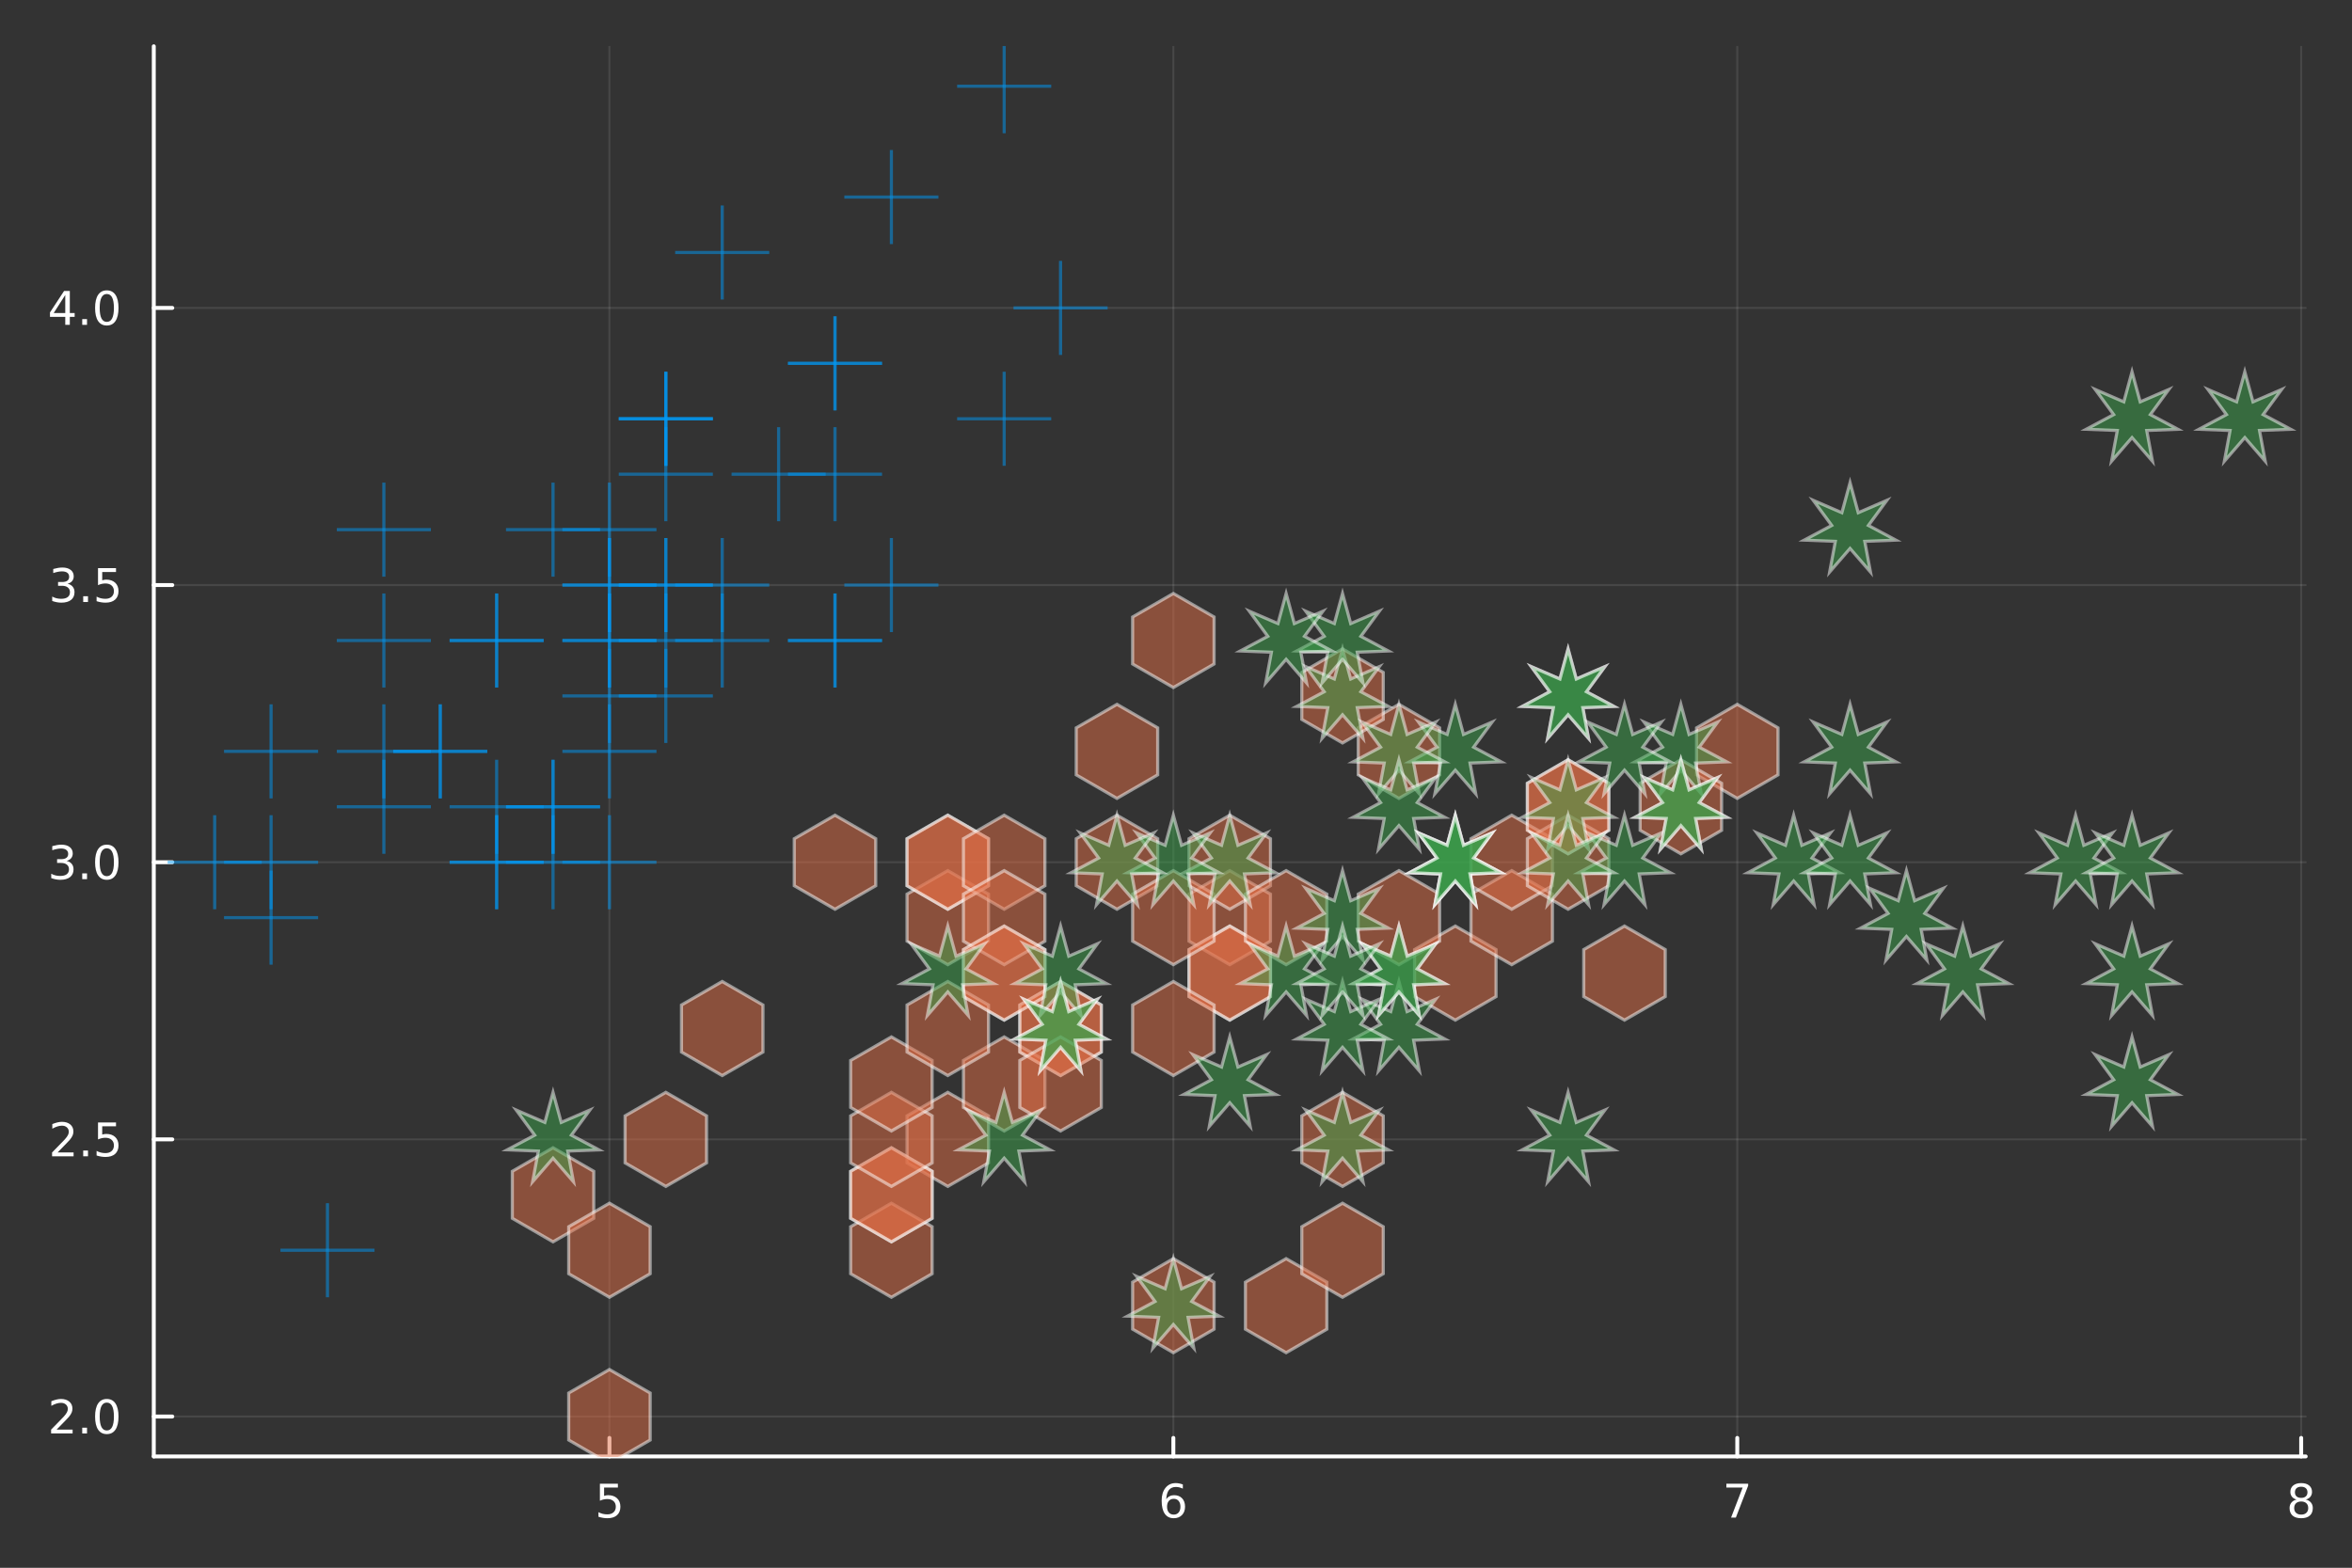 <?xml version="1.0" encoding="utf-8"?>
<svg xmlns="http://www.w3.org/2000/svg" xmlns:xlink="http://www.w3.org/1999/xlink" width="600" height="400" viewBox="0 0 2400 1600">
<rect x="0" y="0" width="2400" height="1600" fill="#808080" stroke="none"/>
<defs>
  <clipPath id="clip050">
    <rect x="0" y="0" width="2400" height="1600"/>
  </clipPath>
</defs>
<path clip-path="url(#clip050)" d="M0 1600 L2400 1600 L2400 0 L0 0  Z" fill="#333333" fill-rule="evenodd" fill-opacity="1"/>
<defs>
  <clipPath id="clip051">
    <rect x="156" y="47" width="2197" height="1440"/>
  </clipPath>
</defs>
<path clip-path="url(#clip050)" d="M156.922 1486.45 L2352.76 1486.45 L2352.76 47.244 L156.922 47.244  Z" fill="#333333" fill-rule="evenodd" fill-opacity="1"/>
<polyline clip-path="url(#clip051)" style="stroke:#ffffff; stroke-linecap:round; stroke-linejoin:round; stroke-width:2; stroke-opacity:0.1; fill:none" points="621.868,1486.45 621.868,47.244 "/>
<polyline clip-path="url(#clip051)" style="stroke:#ffffff; stroke-linecap:round; stroke-linejoin:round; stroke-width:2; stroke-opacity:0.1; fill:none" points="1197.3,1486.45 1197.3,47.244 "/>
<polyline clip-path="url(#clip051)" style="stroke:#ffffff; stroke-linecap:round; stroke-linejoin:round; stroke-width:2; stroke-opacity:0.1; fill:none" points="1772.72,1486.45 1772.72,47.244 "/>
<polyline clip-path="url(#clip051)" style="stroke:#ffffff; stroke-linecap:round; stroke-linejoin:round; stroke-width:2; stroke-opacity:0.1; fill:none" points="2348.15,1486.45 2348.15,47.244 "/>
<polyline clip-path="url(#clip051)" style="stroke:#ffffff; stroke-linecap:round; stroke-linejoin:round; stroke-width:2; stroke-opacity:0.1; fill:none" points="156.922,1445.72 2352.76,1445.72 "/>
<polyline clip-path="url(#clip051)" style="stroke:#ffffff; stroke-linecap:round; stroke-linejoin:round; stroke-width:2; stroke-opacity:0.1; fill:none" points="156.922,1162.85 2352.76,1162.85 "/>
<polyline clip-path="url(#clip051)" style="stroke:#ffffff; stroke-linecap:round; stroke-linejoin:round; stroke-width:2; stroke-opacity:0.1; fill:none" points="156.922,879.991 2352.76,879.991 "/>
<polyline clip-path="url(#clip051)" style="stroke:#ffffff; stroke-linecap:round; stroke-linejoin:round; stroke-width:2; stroke-opacity:0.1; fill:none" points="156.922,597.129 2352.76,597.129 "/>
<polyline clip-path="url(#clip051)" style="stroke:#ffffff; stroke-linecap:round; stroke-linejoin:round; stroke-width:2; stroke-opacity:0.1; fill:none" points="156.922,314.266 2352.76,314.266 "/>
<polyline clip-path="url(#clip050)" style="stroke:#ffffff; stroke-linecap:round; stroke-linejoin:round; stroke-width:4; stroke-opacity:1; fill:none" points="156.922,1486.45 2352.76,1486.45 "/>
<polyline clip-path="url(#clip050)" style="stroke:#ffffff; stroke-linecap:round; stroke-linejoin:round; stroke-width:4; stroke-opacity:1; fill:none" points="621.868,1486.45 621.868,1467.55 "/>
<polyline clip-path="url(#clip050)" style="stroke:#ffffff; stroke-linecap:round; stroke-linejoin:round; stroke-width:4; stroke-opacity:1; fill:none" points="1197.3,1486.45 1197.3,1467.55 "/>
<polyline clip-path="url(#clip050)" style="stroke:#ffffff; stroke-linecap:round; stroke-linejoin:round; stroke-width:4; stroke-opacity:1; fill:none" points="1772.72,1486.45 1772.72,1467.55 "/>
<polyline clip-path="url(#clip050)" style="stroke:#ffffff; stroke-linecap:round; stroke-linejoin:round; stroke-width:4; stroke-opacity:1; fill:none" points="2348.15,1486.45 2348.15,1467.55 "/>
<path clip-path="url(#clip050)" d="M612.146 1514.29 L630.502 1514.29 L630.502 1518.22 L616.428 1518.22 L616.428 1526.7 Q617.447 1526.35 618.465 1526.19 Q619.484 1526 620.502 1526 Q626.289 1526 629.669 1529.17 Q633.049 1532.34 633.049 1537.76 Q633.049 1543.34 629.576 1546.44 Q626.104 1549.52 619.785 1549.52 Q617.609 1549.52 615.34 1549.15 Q613.095 1548.78 610.688 1548.04 L610.688 1543.34 Q612.771 1544.47 614.993 1545.03 Q617.215 1545.58 619.692 1545.58 Q623.697 1545.58 626.035 1543.48 Q628.373 1541.37 628.373 1537.76 Q628.373 1534.15 626.035 1532.04 Q623.697 1529.94 619.692 1529.94 Q617.817 1529.94 615.942 1530.35 Q614.09 1530.77 612.146 1531.65 L612.146 1514.29 Z" fill="#ffffff" fill-rule="nonzero" fill-opacity="1" /><path clip-path="url(#clip050)" d="M1197.7 1529.7 Q1194.55 1529.7 1192.7 1531.86 Q1190.87 1534.01 1190.87 1537.76 Q1190.87 1541.49 1192.7 1543.66 Q1194.55 1545.82 1197.7 1545.82 Q1200.85 1545.82 1202.68 1543.66 Q1204.53 1541.49 1204.53 1537.76 Q1204.53 1534.01 1202.68 1531.86 Q1200.85 1529.7 1197.7 1529.7 M1206.98 1515.05 L1206.98 1519.31 Q1205.22 1518.48 1203.42 1518.04 Q1201.64 1517.6 1199.88 1517.6 Q1195.25 1517.6 1192.79 1520.72 Q1190.36 1523.85 1190.02 1530.17 Q1191.38 1528.15 1193.44 1527.09 Q1195.5 1526 1197.98 1526 Q1203.19 1526 1206.2 1529.17 Q1209.23 1532.32 1209.23 1537.76 Q1209.23 1543.08 1206.08 1546.3 Q1202.93 1549.52 1197.7 1549.52 Q1191.71 1549.52 1188.53 1544.94 Q1185.36 1540.33 1185.36 1531.6 Q1185.36 1523.41 1189.25 1518.55 Q1193.14 1513.66 1199.69 1513.66 Q1201.45 1513.66 1203.23 1514.01 Q1205.04 1514.36 1206.98 1515.05 Z" fill="#ffffff" fill-rule="nonzero" fill-opacity="1" /><path clip-path="url(#clip050)" d="M1761.61 1514.29 L1783.84 1514.29 L1783.84 1516.28 L1771.29 1548.85 L1766.4 1548.85 L1778.21 1518.22 L1761.61 1518.22 L1761.61 1514.29 Z" fill="#ffffff" fill-rule="nonzero" fill-opacity="1" /><path clip-path="url(#clip050)" d="M2348.15 1532.44 Q2344.82 1532.44 2342.9 1534.22 Q2341 1536 2341 1539.13 Q2341 1542.25 2342.9 1544.03 Q2344.82 1545.82 2348.15 1545.82 Q2351.49 1545.82 2353.41 1544.03 Q2355.33 1542.23 2355.33 1539.13 Q2355.33 1536 2353.41 1534.22 Q2351.51 1532.44 2348.15 1532.44 M2343.48 1530.45 Q2340.47 1529.7 2338.78 1527.64 Q2337.11 1525.58 2337.11 1522.62 Q2337.11 1518.48 2340.05 1516.07 Q2343.01 1513.66 2348.15 1513.66 Q2353.31 1513.66 2356.25 1516.07 Q2359.19 1518.48 2359.19 1522.62 Q2359.19 1525.58 2357.5 1527.64 Q2355.84 1529.7 2352.85 1530.45 Q2356.23 1531.23 2358.11 1533.52 Q2360 1535.82 2360 1539.13 Q2360 1544.15 2356.93 1546.83 Q2353.87 1549.52 2348.15 1549.52 Q2342.43 1549.52 2339.36 1546.83 Q2336.3 1544.15 2336.3 1539.13 Q2336.3 1535.82 2338.2 1533.52 Q2340.1 1531.23 2343.48 1530.45 M2341.76 1523.06 Q2341.76 1525.75 2343.43 1527.25 Q2345.12 1528.76 2348.15 1528.76 Q2351.16 1528.76 2352.85 1527.25 Q2354.56 1525.75 2354.56 1523.06 Q2354.56 1520.38 2352.85 1518.87 Q2351.16 1517.37 2348.15 1517.37 Q2345.12 1517.37 2343.43 1518.87 Q2341.76 1520.38 2341.76 1523.06 Z" fill="#ffffff" fill-rule="nonzero" fill-opacity="1" /><polyline clip-path="url(#clip050)" style="stroke:#ffffff; stroke-linecap:round; stroke-linejoin:round; stroke-width:4; stroke-opacity:1; fill:none" points="156.922,1486.45 156.922,47.244 "/>
<polyline clip-path="url(#clip050)" style="stroke:#ffffff; stroke-linecap:round; stroke-linejoin:round; stroke-width:4; stroke-opacity:1; fill:none" points="156.922,1445.72 175.82,1445.72 "/>
<polyline clip-path="url(#clip050)" style="stroke:#ffffff; stroke-linecap:round; stroke-linejoin:round; stroke-width:4; stroke-opacity:1; fill:none" points="156.922,1162.85 175.82,1162.85 "/>
<polyline clip-path="url(#clip050)" style="stroke:#ffffff; stroke-linecap:round; stroke-linejoin:round; stroke-width:4; stroke-opacity:1; fill:none" points="156.922,879.991 175.82,879.991 "/>
<polyline clip-path="url(#clip050)" style="stroke:#ffffff; stroke-linecap:round; stroke-linejoin:round; stroke-width:4; stroke-opacity:1; fill:none" points="156.922,597.129 175.82,597.129 "/>
<polyline clip-path="url(#clip050)" style="stroke:#ffffff; stroke-linecap:round; stroke-linejoin:round; stroke-width:4; stroke-opacity:1; fill:none" points="156.922,314.266 175.82,314.266 "/>
<path clip-path="url(#clip050)" d="M57.775 1459.06 L74.094 1459.06 L74.094 1463 L52.15 1463 L52.15 1459.06 Q54.812 1456.31 59.395 1451.68 Q64.001 1447.02 65.182 1445.68 Q67.427 1443.16 68.307 1441.42 Q69.21 1439.66 69.21 1437.97 Q69.21 1435.22 67.265 1433.48 Q65.344 1431.75 62.242 1431.75 Q60.043 1431.75 57.589 1432.51 Q55.159 1433.27 52.381 1434.82 L52.381 1430.1 Q55.205 1428.97 57.659 1428.39 Q60.112 1427.81 62.15 1427.81 Q67.52 1427.81 70.714 1430.5 Q73.909 1433.18 73.909 1437.67 Q73.909 1439.8 73.099 1441.72 Q72.311 1443.62 70.205 1446.21 Q69.626 1446.88 66.525 1450.1 Q63.423 1453.3 57.775 1459.06 Z" fill="#ffffff" fill-rule="nonzero" fill-opacity="1" /><path clip-path="url(#clip050)" d="M83.909 1457.12 L88.793 1457.12 L88.793 1463 L83.909 1463 L83.909 1457.12 Z" fill="#ffffff" fill-rule="nonzero" fill-opacity="1" /><path clip-path="url(#clip050)" d="M108.978 1431.51 Q105.367 1431.51 103.538 1435.08 Q101.733 1438.62 101.733 1445.75 Q101.733 1452.86 103.538 1456.42 Q105.367 1459.96 108.978 1459.96 Q112.612 1459.96 114.418 1456.42 Q116.246 1452.86 116.246 1445.75 Q116.246 1438.62 114.418 1435.08 Q112.612 1431.51 108.978 1431.51 M108.978 1427.81 Q114.788 1427.81 117.844 1432.42 Q120.922 1437 120.922 1445.75 Q120.922 1454.48 117.844 1459.08 Q114.788 1463.67 108.978 1463.67 Q103.168 1463.67 100.089 1459.08 Q97.034 1454.48 97.034 1445.75 Q97.034 1437 100.089 1432.42 Q103.168 1427.81 108.978 1427.81 Z" fill="#ffffff" fill-rule="nonzero" fill-opacity="1" /><path clip-path="url(#clip050)" d="M58.77 1176.2 L75.089 1176.2 L75.089 1180.13 L53.145 1180.13 L53.145 1176.2 Q55.807 1173.44 60.39 1168.81 Q64.997 1164.16 66.177 1162.82 Q68.423 1160.3 69.302 1158.56 Q70.205 1156.8 70.205 1155.11 Q70.205 1152.36 68.261 1150.62 Q66.339 1148.88 63.237 1148.88 Q61.038 1148.88 58.585 1149.65 Q56.154 1150.41 53.376 1151.96 L53.376 1147.24 Q56.2 1146.11 58.654 1145.53 Q61.108 1144.95 63.145 1144.95 Q68.515 1144.95 71.71 1147.63 Q74.904 1150.32 74.904 1154.81 Q74.904 1156.94 74.094 1158.86 Q73.307 1160.76 71.2 1163.35 Q70.622 1164.02 67.52 1167.24 Q64.418 1170.43 58.77 1176.2 Z" fill="#ffffff" fill-rule="nonzero" fill-opacity="1" /><path clip-path="url(#clip050)" d="M84.904 1174.25 L89.788 1174.25 L89.788 1180.13 L84.904 1180.13 L84.904 1174.25 Z" fill="#ffffff" fill-rule="nonzero" fill-opacity="1" /><path clip-path="url(#clip050)" d="M100.02 1145.57 L118.376 1145.57 L118.376 1149.51 L104.302 1149.51 L104.302 1157.98 Q105.321 1157.63 106.339 1157.47 Q107.358 1157.29 108.376 1157.29 Q114.163 1157.29 117.543 1160.46 Q120.922 1163.63 120.922 1169.05 Q120.922 1174.62 117.45 1177.73 Q113.978 1180.8 107.658 1180.8 Q105.483 1180.8 103.214 1180.43 Q100.969 1180.06 98.561 1179.32 L98.561 1174.62 Q100.645 1175.76 102.867 1176.31 Q105.089 1176.87 107.566 1176.87 Q111.571 1176.87 113.908 1174.76 Q116.246 1172.66 116.246 1169.05 Q116.246 1165.43 113.908 1163.33 Q111.571 1161.22 107.566 1161.22 Q105.691 1161.22 103.816 1161.64 Q101.964 1162.05 100.02 1162.93 L100.02 1145.57 Z" fill="#ffffff" fill-rule="nonzero" fill-opacity="1" /><path clip-path="url(#clip050)" d="M67.913 878.637 Q71.27 879.354 73.145 881.623 Q75.043 883.891 75.043 887.225 Q75.043 892.34 71.524 895.141 Q68.006 897.942 61.525 897.942 Q59.349 897.942 57.034 897.502 Q54.742 897.086 52.288 896.229 L52.288 891.715 Q54.233 892.85 56.548 893.428 Q58.862 894.007 61.386 894.007 Q65.784 894.007 68.075 892.271 Q70.39 890.535 70.39 887.225 Q70.39 884.169 68.237 882.456 Q66.108 880.72 62.288 880.72 L58.261 880.72 L58.261 876.878 L62.474 876.878 Q65.923 876.878 67.751 875.512 Q69.58 874.123 69.58 871.53 Q69.58 868.868 67.682 867.456 Q65.807 866.021 62.288 866.021 Q60.367 866.021 58.168 866.438 Q55.969 866.854 53.33 867.734 L53.33 863.567 Q55.992 862.827 58.307 862.456 Q60.645 862.086 62.705 862.086 Q68.029 862.086 71.131 864.516 Q74.233 866.924 74.233 871.044 Q74.233 873.915 72.589 875.905 Q70.946 877.873 67.913 878.637 Z" fill="#ffffff" fill-rule="nonzero" fill-opacity="1" /><path clip-path="url(#clip050)" d="M83.909 891.391 L88.793 891.391 L88.793 897.271 L83.909 897.271 L83.909 891.391 Z" fill="#ffffff" fill-rule="nonzero" fill-opacity="1" /><path clip-path="url(#clip050)" d="M108.978 865.79 Q105.367 865.79 103.538 869.354 Q101.733 872.896 101.733 880.026 Q101.733 887.132 103.538 890.697 Q105.367 894.239 108.978 894.239 Q112.612 894.239 114.418 890.697 Q116.246 887.132 116.246 880.026 Q116.246 872.896 114.418 869.354 Q112.612 865.79 108.978 865.79 M108.978 862.086 Q114.788 862.086 117.844 866.692 Q120.922 871.276 120.922 880.026 Q120.922 888.752 117.844 893.359 Q114.788 897.942 108.978 897.942 Q103.168 897.942 100.089 893.359 Q97.034 888.752 97.034 880.026 Q97.034 871.276 100.089 866.692 Q103.168 862.086 108.978 862.086 Z" fill="#ffffff" fill-rule="nonzero" fill-opacity="1" /><path clip-path="url(#clip050)" d="M68.909 595.774 Q72.265 596.492 74.14 598.76 Q76.038 601.029 76.038 604.362 Q76.038 609.478 72.52 612.279 Q69.001 615.08 62.52 615.08 Q60.344 615.08 58.029 614.64 Q55.737 614.223 53.284 613.367 L53.284 608.853 Q55.228 609.987 57.543 610.566 Q59.858 611.145 62.381 611.145 Q66.779 611.145 69.071 609.409 Q71.385 607.672 71.385 604.362 Q71.385 601.307 69.233 599.594 Q67.103 597.858 63.284 597.858 L59.256 597.858 L59.256 594.015 L63.469 594.015 Q66.918 594.015 68.747 592.649 Q70.575 591.261 70.575 588.668 Q70.575 586.006 68.677 584.594 Q66.802 583.159 63.284 583.159 Q61.362 583.159 59.163 583.575 Q56.964 583.992 54.325 584.872 L54.325 580.705 Q56.987 579.964 59.302 579.594 Q61.64 579.224 63.7 579.224 Q69.024 579.224 72.126 581.654 Q75.228 584.061 75.228 588.182 Q75.228 591.052 73.585 593.043 Q71.941 595.011 68.909 595.774 Z" fill="#ffffff" fill-rule="nonzero" fill-opacity="1" /><path clip-path="url(#clip050)" d="M84.904 608.529 L89.788 608.529 L89.788 614.409 L84.904 614.409 L84.904 608.529 Z" fill="#ffffff" fill-rule="nonzero" fill-opacity="1" /><path clip-path="url(#clip050)" d="M100.02 579.849 L118.376 579.849 L118.376 583.784 L104.302 583.784 L104.302 592.256 Q105.321 591.909 106.339 591.747 Q107.358 591.561 108.376 591.561 Q114.163 591.561 117.543 594.733 Q120.922 597.904 120.922 603.321 Q120.922 608.899 117.45 612.001 Q113.978 615.08 107.658 615.08 Q105.483 615.08 103.214 614.709 Q100.969 614.339 98.561 613.598 L98.561 608.899 Q100.645 610.034 102.867 610.589 Q105.089 611.145 107.566 611.145 Q111.571 611.145 113.908 609.038 Q116.246 606.932 116.246 603.321 Q116.246 599.71 113.908 597.603 Q111.571 595.497 107.566 595.497 Q105.691 595.497 103.816 595.913 Q101.964 596.33 100.02 597.21 L100.02 579.849 Z" fill="#ffffff" fill-rule="nonzero" fill-opacity="1" /><path clip-path="url(#clip050)" d="M66.594 301.06 L54.788 319.509 L66.594 319.509 L66.594 301.06 M65.367 296.986 L71.247 296.986 L71.247 319.509 L76.177 319.509 L76.177 323.398 L71.247 323.398 L71.247 331.546 L66.594 331.546 L66.594 323.398 L50.992 323.398 L50.992 318.884 L65.367 296.986 Z" fill="#ffffff" fill-rule="nonzero" fill-opacity="1" /><path clip-path="url(#clip050)" d="M83.909 325.667 L88.793 325.667 L88.793 331.546 L83.909 331.546 L83.909 325.667 Z" fill="#ffffff" fill-rule="nonzero" fill-opacity="1" /><path clip-path="url(#clip050)" d="M108.978 300.065 Q105.367 300.065 103.538 303.63 Q101.733 307.171 101.733 314.301 Q101.733 321.407 103.538 324.972 Q105.367 328.514 108.978 328.514 Q112.612 328.514 114.418 324.972 Q116.246 321.407 116.246 314.301 Q116.246 307.171 114.418 303.63 Q112.612 300.065 108.978 300.065 M108.978 296.361 Q114.788 296.361 117.844 300.968 Q120.922 305.551 120.922 314.301 Q120.922 323.028 117.844 327.634 Q114.788 332.217 108.978 332.217 Q103.168 332.217 100.089 327.634 Q97.034 323.028 97.034 314.301 Q97.034 305.551 100.089 300.968 Q103.168 296.361 108.978 296.361 Z" fill="#ffffff" fill-rule="nonzero" fill-opacity="1" /><line clip-path="url(#clip051)" x1="679.411" y1="597.129" x2="679.411" y2="549.129" style="stroke:#009af9; stroke-width:3.2; stroke-opacity:0.5"/>
<line clip-path="url(#clip051)" x1="679.411" y1="597.129" x2="631.411" y2="597.129" style="stroke:#009af9; stroke-width:3.2; stroke-opacity:0.5"/>
<line clip-path="url(#clip051)" x1="679.411" y1="597.129" x2="679.411" y2="645.129" style="stroke:#009af9; stroke-width:3.2; stroke-opacity:0.5"/>
<line clip-path="url(#clip051)" x1="679.411" y1="597.129" x2="727.411" y2="597.129" style="stroke:#009af9; stroke-width:3.2; stroke-opacity:0.5"/>
<line clip-path="url(#clip051)" x1="564.325" y1="879.991" x2="564.325" y2="831.991" style="stroke:#009af9; stroke-width:3.2; stroke-opacity:0.5"/>
<line clip-path="url(#clip051)" x1="564.325" y1="879.991" x2="516.325" y2="879.991" style="stroke:#009af9; stroke-width:3.2; stroke-opacity:0.5"/>
<line clip-path="url(#clip051)" x1="564.325" y1="879.991" x2="564.325" y2="927.991" style="stroke:#009af9; stroke-width:3.2; stroke-opacity:0.5"/>
<line clip-path="url(#clip051)" x1="564.325" y1="879.991" x2="612.325" y2="879.991" style="stroke:#009af9; stroke-width:3.2; stroke-opacity:0.5"/>
<line clip-path="url(#clip051)" x1="449.24" y1="766.846" x2="449.24" y2="718.846" style="stroke:#009af9; stroke-width:3.2; stroke-opacity:0.5"/>
<line clip-path="url(#clip051)" x1="449.24" y1="766.846" x2="401.24" y2="766.846" style="stroke:#009af9; stroke-width:3.2; stroke-opacity:0.5"/>
<line clip-path="url(#clip051)" x1="449.24" y1="766.846" x2="449.24" y2="814.846" style="stroke:#009af9; stroke-width:3.2; stroke-opacity:0.5"/>
<line clip-path="url(#clip051)" x1="449.24" y1="766.846" x2="497.24" y2="766.846" style="stroke:#009af9; stroke-width:3.2; stroke-opacity:0.5"/>
<line clip-path="url(#clip051)" x1="391.697" y1="823.418" x2="391.697" y2="775.418" style="stroke:#009af9; stroke-width:3.2; stroke-opacity:0.5"/>
<line clip-path="url(#clip051)" x1="391.697" y1="823.418" x2="343.697" y2="823.418" style="stroke:#009af9; stroke-width:3.2; stroke-opacity:0.5"/>
<line clip-path="url(#clip051)" x1="391.697" y1="823.418" x2="391.697" y2="871.418" style="stroke:#009af9; stroke-width:3.2; stroke-opacity:0.5"/>
<line clip-path="url(#clip051)" x1="391.697" y1="823.418" x2="439.697" y2="823.418" style="stroke:#009af9; stroke-width:3.2; stroke-opacity:0.5"/>
<line clip-path="url(#clip051)" x1="621.868" y1="540.556" x2="621.868" y2="492.556" style="stroke:#009af9; stroke-width:3.2; stroke-opacity:0.5"/>
<line clip-path="url(#clip051)" x1="621.868" y1="540.556" x2="573.868" y2="540.556" style="stroke:#009af9; stroke-width:3.2; stroke-opacity:0.5"/>
<line clip-path="url(#clip051)" x1="621.868" y1="540.556" x2="621.868" y2="588.556" style="stroke:#009af9; stroke-width:3.2; stroke-opacity:0.5"/>
<line clip-path="url(#clip051)" x1="621.868" y1="540.556" x2="669.868" y2="540.556" style="stroke:#009af9; stroke-width:3.2; stroke-opacity:0.5"/>
<line clip-path="url(#clip051)" x1="852.039" y1="370.839" x2="852.039" y2="322.839" style="stroke:#009af9; stroke-width:3.2; stroke-opacity:0.5"/>
<line clip-path="url(#clip051)" x1="852.039" y1="370.839" x2="804.039" y2="370.839" style="stroke:#009af9; stroke-width:3.2; stroke-opacity:0.5"/>
<line clip-path="url(#clip051)" x1="852.039" y1="370.839" x2="852.039" y2="418.839" style="stroke:#009af9; stroke-width:3.2; stroke-opacity:0.5"/>
<line clip-path="url(#clip051)" x1="852.039" y1="370.839" x2="900.039" y2="370.839" style="stroke:#009af9; stroke-width:3.2; stroke-opacity:0.5"/>
<line clip-path="url(#clip051)" x1="391.697" y1="653.701" x2="391.697" y2="605.701" style="stroke:#009af9; stroke-width:3.2; stroke-opacity:0.5"/>
<line clip-path="url(#clip051)" x1="391.697" y1="653.701" x2="343.697" y2="653.701" style="stroke:#009af9; stroke-width:3.2; stroke-opacity:0.5"/>
<line clip-path="url(#clip051)" x1="391.697" y1="653.701" x2="391.697" y2="701.701" style="stroke:#009af9; stroke-width:3.2; stroke-opacity:0.5"/>
<line clip-path="url(#clip051)" x1="391.697" y1="653.701" x2="439.697" y2="653.701" style="stroke:#009af9; stroke-width:3.2; stroke-opacity:0.5"/>
<line clip-path="url(#clip051)" x1="621.868" y1="653.701" x2="621.868" y2="605.701" style="stroke:#009af9; stroke-width:3.2; stroke-opacity:0.5"/>
<line clip-path="url(#clip051)" x1="621.868" y1="653.701" x2="573.868" y2="653.701" style="stroke:#009af9; stroke-width:3.2; stroke-opacity:0.5"/>
<line clip-path="url(#clip051)" x1="621.868" y1="653.701" x2="621.868" y2="701.701" style="stroke:#009af9; stroke-width:3.2; stroke-opacity:0.5"/>
<line clip-path="url(#clip051)" x1="621.868" y1="653.701" x2="669.868" y2="653.701" style="stroke:#009af9; stroke-width:3.2; stroke-opacity:0.5"/>
<line clip-path="url(#clip051)" x1="276.611" y1="936.563" x2="276.611" y2="888.563" style="stroke:#009af9; stroke-width:3.2; stroke-opacity:0.5"/>
<line clip-path="url(#clip051)" x1="276.611" y1="936.563" x2="228.611" y2="936.563" style="stroke:#009af9; stroke-width:3.2; stroke-opacity:0.5"/>
<line clip-path="url(#clip051)" x1="276.611" y1="936.563" x2="276.611" y2="984.563" style="stroke:#009af9; stroke-width:3.2; stroke-opacity:0.5"/>
<line clip-path="url(#clip051)" x1="276.611" y1="936.563" x2="324.611" y2="936.563" style="stroke:#009af9; stroke-width:3.2; stroke-opacity:0.5"/>
<line clip-path="url(#clip051)" x1="564.325" y1="823.418" x2="564.325" y2="775.418" style="stroke:#009af9; stroke-width:3.2; stroke-opacity:0.5"/>
<line clip-path="url(#clip051)" x1="564.325" y1="823.418" x2="516.325" y2="823.418" style="stroke:#009af9; stroke-width:3.2; stroke-opacity:0.5"/>
<line clip-path="url(#clip051)" x1="564.325" y1="823.418" x2="564.325" y2="871.418" style="stroke:#009af9; stroke-width:3.2; stroke-opacity:0.5"/>
<line clip-path="url(#clip051)" x1="564.325" y1="823.418" x2="612.325" y2="823.418" style="stroke:#009af9; stroke-width:3.2; stroke-opacity:0.5"/>
<line clip-path="url(#clip051)" x1="852.039" y1="483.984" x2="852.039" y2="435.984" style="stroke:#009af9; stroke-width:3.2; stroke-opacity:0.5"/>
<line clip-path="url(#clip051)" x1="852.039" y1="483.984" x2="804.039" y2="483.984" style="stroke:#009af9; stroke-width:3.2; stroke-opacity:0.5"/>
<line clip-path="url(#clip051)" x1="852.039" y1="483.984" x2="852.039" y2="531.984" style="stroke:#009af9; stroke-width:3.2; stroke-opacity:0.5"/>
<line clip-path="url(#clip051)" x1="852.039" y1="483.984" x2="900.039" y2="483.984" style="stroke:#009af9; stroke-width:3.2; stroke-opacity:0.5"/>
<line clip-path="url(#clip051)" x1="506.783" y1="653.701" x2="506.783" y2="605.701" style="stroke:#009af9; stroke-width:3.2; stroke-opacity:0.5"/>
<line clip-path="url(#clip051)" x1="506.783" y1="653.701" x2="458.783" y2="653.701" style="stroke:#009af9; stroke-width:3.2; stroke-opacity:0.5"/>
<line clip-path="url(#clip051)" x1="506.783" y1="653.701" x2="506.783" y2="701.701" style="stroke:#009af9; stroke-width:3.2; stroke-opacity:0.5"/>
<line clip-path="url(#clip051)" x1="506.783" y1="653.701" x2="554.783" y2="653.701" style="stroke:#009af9; stroke-width:3.2; stroke-opacity:0.5"/>
<line clip-path="url(#clip051)" x1="506.783" y1="879.991" x2="506.783" y2="831.991" style="stroke:#009af9; stroke-width:3.2; stroke-opacity:0.5"/>
<line clip-path="url(#clip051)" x1="506.783" y1="879.991" x2="458.783" y2="879.991" style="stroke:#009af9; stroke-width:3.2; stroke-opacity:0.5"/>
<line clip-path="url(#clip051)" x1="506.783" y1="879.991" x2="506.783" y2="927.991" style="stroke:#009af9; stroke-width:3.2; stroke-opacity:0.5"/>
<line clip-path="url(#clip051)" x1="506.783" y1="879.991" x2="554.783" y2="879.991" style="stroke:#009af9; stroke-width:3.2; stroke-opacity:0.5"/>
<line clip-path="url(#clip051)" x1="219.069" y1="879.991" x2="219.069" y2="831.991" style="stroke:#009af9; stroke-width:3.2; stroke-opacity:0.5"/>
<line clip-path="url(#clip051)" x1="219.069" y1="879.991" x2="171.069" y2="879.991" style="stroke:#009af9; stroke-width:3.2; stroke-opacity:0.5"/>
<line clip-path="url(#clip051)" x1="219.069" y1="879.991" x2="219.069" y2="927.991" style="stroke:#009af9; stroke-width:3.2; stroke-opacity:0.5"/>
<line clip-path="url(#clip051)" x1="219.069" y1="879.991" x2="267.069" y2="879.991" style="stroke:#009af9; stroke-width:3.2; stroke-opacity:0.5"/>
<line clip-path="url(#clip051)" x1="1082.21" y1="314.266" x2="1082.21" y2="266.266" style="stroke:#009af9; stroke-width:3.2; stroke-opacity:0.5"/>
<line clip-path="url(#clip051)" x1="1082.21" y1="314.266" x2="1034.21" y2="314.266" style="stroke:#009af9; stroke-width:3.2; stroke-opacity:0.5"/>
<line clip-path="url(#clip051)" x1="1082.21" y1="314.266" x2="1082.21" y2="362.266" style="stroke:#009af9; stroke-width:3.2; stroke-opacity:0.5"/>
<line clip-path="url(#clip051)" x1="1082.21" y1="314.266" x2="1130.21" y2="314.266" style="stroke:#009af9; stroke-width:3.2; stroke-opacity:0.5"/>
<line clip-path="url(#clip051)" x1="1024.67" y1="87.976" x2="1024.67" y2="39.976" style="stroke:#009af9; stroke-width:3.2; stroke-opacity:0.5"/>
<line clip-path="url(#clip051)" x1="1024.67" y1="87.976" x2="976.668" y2="87.976" style="stroke:#009af9; stroke-width:3.2; stroke-opacity:0.5"/>
<line clip-path="url(#clip051)" x1="1024.67" y1="87.976" x2="1024.67" y2="135.976" style="stroke:#009af9; stroke-width:3.2; stroke-opacity:0.5"/>
<line clip-path="url(#clip051)" x1="1024.67" y1="87.976" x2="1072.67" y2="87.976" style="stroke:#009af9; stroke-width:3.2; stroke-opacity:0.5"/>
<line clip-path="url(#clip051)" x1="852.039" y1="370.839" x2="852.039" y2="322.839" style="stroke:#009af9; stroke-width:3.2; stroke-opacity:0.5"/>
<line clip-path="url(#clip051)" x1="852.039" y1="370.839" x2="804.039" y2="370.839" style="stroke:#009af9; stroke-width:3.2; stroke-opacity:0.5"/>
<line clip-path="url(#clip051)" x1="852.039" y1="370.839" x2="852.039" y2="418.839" style="stroke:#009af9; stroke-width:3.2; stroke-opacity:0.5"/>
<line clip-path="url(#clip051)" x1="852.039" y1="370.839" x2="900.039" y2="370.839" style="stroke:#009af9; stroke-width:3.2; stroke-opacity:0.5"/>
<line clip-path="url(#clip051)" x1="679.411" y1="597.129" x2="679.411" y2="549.129" style="stroke:#009af9; stroke-width:3.2; stroke-opacity:0.5"/>
<line clip-path="url(#clip051)" x1="679.411" y1="597.129" x2="631.411" y2="597.129" style="stroke:#009af9; stroke-width:3.2; stroke-opacity:0.5"/>
<line clip-path="url(#clip051)" x1="679.411" y1="597.129" x2="679.411" y2="645.129" style="stroke:#009af9; stroke-width:3.2; stroke-opacity:0.5"/>
<line clip-path="url(#clip051)" x1="679.411" y1="597.129" x2="727.411" y2="597.129" style="stroke:#009af9; stroke-width:3.2; stroke-opacity:0.5"/>
<line clip-path="url(#clip051)" x1="1024.67" y1="427.411" x2="1024.67" y2="379.411" style="stroke:#009af9; stroke-width:3.2; stroke-opacity:0.5"/>
<line clip-path="url(#clip051)" x1="1024.67" y1="427.411" x2="976.668" y2="427.411" style="stroke:#009af9; stroke-width:3.2; stroke-opacity:0.5"/>
<line clip-path="url(#clip051)" x1="1024.67" y1="427.411" x2="1024.67" y2="475.411" style="stroke:#009af9; stroke-width:3.2; stroke-opacity:0.5"/>
<line clip-path="url(#clip051)" x1="1024.67" y1="427.411" x2="1072.67" y2="427.411" style="stroke:#009af9; stroke-width:3.2; stroke-opacity:0.5"/>
<line clip-path="url(#clip051)" x1="679.411" y1="427.411" x2="679.411" y2="379.411" style="stroke:#009af9; stroke-width:3.2; stroke-opacity:0.5"/>
<line clip-path="url(#clip051)" x1="679.411" y1="427.411" x2="631.411" y2="427.411" style="stroke:#009af9; stroke-width:3.2; stroke-opacity:0.5"/>
<line clip-path="url(#clip051)" x1="679.411" y1="427.411" x2="679.411" y2="475.411" style="stroke:#009af9; stroke-width:3.2; stroke-opacity:0.5"/>
<line clip-path="url(#clip051)" x1="679.411" y1="427.411" x2="727.411" y2="427.411" style="stroke:#009af9; stroke-width:3.2; stroke-opacity:0.5"/>
<line clip-path="url(#clip051)" x1="852.039" y1="653.701" x2="852.039" y2="605.701" style="stroke:#009af9; stroke-width:3.2; stroke-opacity:0.5"/>
<line clip-path="url(#clip051)" x1="852.039" y1="653.701" x2="804.039" y2="653.701" style="stroke:#009af9; stroke-width:3.2; stroke-opacity:0.5"/>
<line clip-path="url(#clip051)" x1="852.039" y1="653.701" x2="852.039" y2="701.701" style="stroke:#009af9; stroke-width:3.2; stroke-opacity:0.5"/>
<line clip-path="url(#clip051)" x1="852.039" y1="653.701" x2="900.039" y2="653.701" style="stroke:#009af9; stroke-width:3.2; stroke-opacity:0.5"/>
<line clip-path="url(#clip051)" x1="679.411" y1="483.984" x2="679.411" y2="435.984" style="stroke:#009af9; stroke-width:3.2; stroke-opacity:0.5"/>
<line clip-path="url(#clip051)" x1="679.411" y1="483.984" x2="631.411" y2="483.984" style="stroke:#009af9; stroke-width:3.2; stroke-opacity:0.5"/>
<line clip-path="url(#clip051)" x1="679.411" y1="483.984" x2="679.411" y2="531.984" style="stroke:#009af9; stroke-width:3.2; stroke-opacity:0.5"/>
<line clip-path="url(#clip051)" x1="679.411" y1="483.984" x2="727.411" y2="483.984" style="stroke:#009af9; stroke-width:3.2; stroke-opacity:0.5"/>
<line clip-path="url(#clip051)" x1="391.697" y1="540.556" x2="391.697" y2="492.556" style="stroke:#009af9; stroke-width:3.2; stroke-opacity:0.5"/>
<line clip-path="url(#clip051)" x1="391.697" y1="540.556" x2="343.697" y2="540.556" style="stroke:#009af9; stroke-width:3.2; stroke-opacity:0.5"/>
<line clip-path="url(#clip051)" x1="391.697" y1="540.556" x2="391.697" y2="588.556" style="stroke:#009af9; stroke-width:3.2; stroke-opacity:0.5"/>
<line clip-path="url(#clip051)" x1="391.697" y1="540.556" x2="439.697" y2="540.556" style="stroke:#009af9; stroke-width:3.2; stroke-opacity:0.5"/>
<line clip-path="url(#clip051)" x1="679.411" y1="710.274" x2="679.411" y2="662.274" style="stroke:#009af9; stroke-width:3.2; stroke-opacity:0.5"/>
<line clip-path="url(#clip051)" x1="679.411" y1="710.274" x2="631.411" y2="710.274" style="stroke:#009af9; stroke-width:3.2; stroke-opacity:0.5"/>
<line clip-path="url(#clip051)" x1="679.411" y1="710.274" x2="679.411" y2="758.274" style="stroke:#009af9; stroke-width:3.2; stroke-opacity:0.5"/>
<line clip-path="url(#clip051)" x1="679.411" y1="710.274" x2="727.411" y2="710.274" style="stroke:#009af9; stroke-width:3.2; stroke-opacity:0.5"/>
<line clip-path="url(#clip051)" x1="506.783" y1="653.701" x2="506.783" y2="605.701" style="stroke:#009af9; stroke-width:3.2; stroke-opacity:0.5"/>
<line clip-path="url(#clip051)" x1="506.783" y1="653.701" x2="458.783" y2="653.701" style="stroke:#009af9; stroke-width:3.2; stroke-opacity:0.5"/>
<line clip-path="url(#clip051)" x1="506.783" y1="653.701" x2="506.783" y2="701.701" style="stroke:#009af9; stroke-width:3.2; stroke-opacity:0.5"/>
<line clip-path="url(#clip051)" x1="506.783" y1="653.701" x2="554.783" y2="653.701" style="stroke:#009af9; stroke-width:3.2; stroke-opacity:0.5"/>
<line clip-path="url(#clip051)" x1="621.868" y1="879.991" x2="621.868" y2="831.991" style="stroke:#009af9; stroke-width:3.2; stroke-opacity:0.5"/>
<line clip-path="url(#clip051)" x1="621.868" y1="879.991" x2="573.868" y2="879.991" style="stroke:#009af9; stroke-width:3.2; stroke-opacity:0.5"/>
<line clip-path="url(#clip051)" x1="621.868" y1="879.991" x2="621.868" y2="927.991" style="stroke:#009af9; stroke-width:3.2; stroke-opacity:0.5"/>
<line clip-path="url(#clip051)" x1="621.868" y1="879.991" x2="669.868" y2="879.991" style="stroke:#009af9; stroke-width:3.2; stroke-opacity:0.5"/>
<line clip-path="url(#clip051)" x1="621.868" y1="653.701" x2="621.868" y2="605.701" style="stroke:#009af9; stroke-width:3.2; stroke-opacity:0.5"/>
<line clip-path="url(#clip051)" x1="621.868" y1="653.701" x2="573.868" y2="653.701" style="stroke:#009af9; stroke-width:3.2; stroke-opacity:0.5"/>
<line clip-path="url(#clip051)" x1="621.868" y1="653.701" x2="621.868" y2="701.701" style="stroke:#009af9; stroke-width:3.2; stroke-opacity:0.5"/>
<line clip-path="url(#clip051)" x1="621.868" y1="653.701" x2="669.868" y2="653.701" style="stroke:#009af9; stroke-width:3.2; stroke-opacity:0.5"/>
<line clip-path="url(#clip051)" x1="736.954" y1="597.129" x2="736.954" y2="549.129" style="stroke:#009af9; stroke-width:3.2; stroke-opacity:0.5"/>
<line clip-path="url(#clip051)" x1="736.954" y1="597.129" x2="688.954" y2="597.129" style="stroke:#009af9; stroke-width:3.2; stroke-opacity:0.5"/>
<line clip-path="url(#clip051)" x1="736.954" y1="597.129" x2="736.954" y2="645.129" style="stroke:#009af9; stroke-width:3.2; stroke-opacity:0.5"/>
<line clip-path="url(#clip051)" x1="736.954" y1="597.129" x2="784.954" y2="597.129" style="stroke:#009af9; stroke-width:3.2; stroke-opacity:0.5"/>
<line clip-path="url(#clip051)" x1="736.954" y1="653.701" x2="736.954" y2="605.701" style="stroke:#009af9; stroke-width:3.2; stroke-opacity:0.5"/>
<line clip-path="url(#clip051)" x1="736.954" y1="653.701" x2="688.954" y2="653.701" style="stroke:#009af9; stroke-width:3.2; stroke-opacity:0.5"/>
<line clip-path="url(#clip051)" x1="736.954" y1="653.701" x2="736.954" y2="701.701" style="stroke:#009af9; stroke-width:3.2; stroke-opacity:0.5"/>
<line clip-path="url(#clip051)" x1="736.954" y1="653.701" x2="784.954" y2="653.701" style="stroke:#009af9; stroke-width:3.2; stroke-opacity:0.5"/>
<line clip-path="url(#clip051)" x1="449.24" y1="766.846" x2="449.24" y2="718.846" style="stroke:#009af9; stroke-width:3.2; stroke-opacity:0.5"/>
<line clip-path="url(#clip051)" x1="449.24" y1="766.846" x2="401.24" y2="766.846" style="stroke:#009af9; stroke-width:3.2; stroke-opacity:0.5"/>
<line clip-path="url(#clip051)" x1="449.24" y1="766.846" x2="449.24" y2="814.846" style="stroke:#009af9; stroke-width:3.2; stroke-opacity:0.5"/>
<line clip-path="url(#clip051)" x1="449.24" y1="766.846" x2="497.24" y2="766.846" style="stroke:#009af9; stroke-width:3.2; stroke-opacity:0.5"/>
<line clip-path="url(#clip051)" x1="506.783" y1="823.418" x2="506.783" y2="775.418" style="stroke:#009af9; stroke-width:3.2; stroke-opacity:0.5"/>
<line clip-path="url(#clip051)" x1="506.783" y1="823.418" x2="458.783" y2="823.418" style="stroke:#009af9; stroke-width:3.2; stroke-opacity:0.5"/>
<line clip-path="url(#clip051)" x1="506.783" y1="823.418" x2="506.783" y2="871.418" style="stroke:#009af9; stroke-width:3.2; stroke-opacity:0.5"/>
<line clip-path="url(#clip051)" x1="506.783" y1="823.418" x2="554.783" y2="823.418" style="stroke:#009af9; stroke-width:3.2; stroke-opacity:0.5"/>
<line clip-path="url(#clip051)" x1="852.039" y1="653.701" x2="852.039" y2="605.701" style="stroke:#009af9; stroke-width:3.2; stroke-opacity:0.5"/>
<line clip-path="url(#clip051)" x1="852.039" y1="653.701" x2="804.039" y2="653.701" style="stroke:#009af9; stroke-width:3.2; stroke-opacity:0.5"/>
<line clip-path="url(#clip051)" x1="852.039" y1="653.701" x2="852.039" y2="701.701" style="stroke:#009af9; stroke-width:3.2; stroke-opacity:0.5"/>
<line clip-path="url(#clip051)" x1="852.039" y1="653.701" x2="900.039" y2="653.701" style="stroke:#009af9; stroke-width:3.2; stroke-opacity:0.5"/>
<line clip-path="url(#clip051)" x1="736.954" y1="257.694" x2="736.954" y2="209.694" style="stroke:#009af9; stroke-width:3.2; stroke-opacity:0.5"/>
<line clip-path="url(#clip051)" x1="736.954" y1="257.694" x2="688.954" y2="257.694" style="stroke:#009af9; stroke-width:3.2; stroke-opacity:0.5"/>
<line clip-path="url(#clip051)" x1="736.954" y1="257.694" x2="736.954" y2="305.694" style="stroke:#009af9; stroke-width:3.2; stroke-opacity:0.5"/>
<line clip-path="url(#clip051)" x1="736.954" y1="257.694" x2="784.954" y2="257.694" style="stroke:#009af9; stroke-width:3.2; stroke-opacity:0.5"/>
<line clip-path="url(#clip051)" x1="909.582" y1="201.121" x2="909.582" y2="153.121" style="stroke:#009af9; stroke-width:3.2; stroke-opacity:0.5"/>
<line clip-path="url(#clip051)" x1="909.582" y1="201.121" x2="861.582" y2="201.121" style="stroke:#009af9; stroke-width:3.2; stroke-opacity:0.5"/>
<line clip-path="url(#clip051)" x1="909.582" y1="201.121" x2="909.582" y2="249.121" style="stroke:#009af9; stroke-width:3.2; stroke-opacity:0.5"/>
<line clip-path="url(#clip051)" x1="909.582" y1="201.121" x2="957.582" y2="201.121" style="stroke:#009af9; stroke-width:3.2; stroke-opacity:0.5"/>
<line clip-path="url(#clip051)" x1="564.325" y1="823.418" x2="564.325" y2="775.418" style="stroke:#009af9; stroke-width:3.2; stroke-opacity:0.5"/>
<line clip-path="url(#clip051)" x1="564.325" y1="823.418" x2="516.325" y2="823.418" style="stroke:#009af9; stroke-width:3.2; stroke-opacity:0.5"/>
<line clip-path="url(#clip051)" x1="564.325" y1="823.418" x2="564.325" y2="871.418" style="stroke:#009af9; stroke-width:3.2; stroke-opacity:0.5"/>
<line clip-path="url(#clip051)" x1="564.325" y1="823.418" x2="612.325" y2="823.418" style="stroke:#009af9; stroke-width:3.2; stroke-opacity:0.5"/>
<line clip-path="url(#clip051)" x1="621.868" y1="766.846" x2="621.868" y2="718.846" style="stroke:#009af9; stroke-width:3.2; stroke-opacity:0.5"/>
<line clip-path="url(#clip051)" x1="621.868" y1="766.846" x2="573.868" y2="766.846" style="stroke:#009af9; stroke-width:3.2; stroke-opacity:0.5"/>
<line clip-path="url(#clip051)" x1="621.868" y1="766.846" x2="621.868" y2="814.846" style="stroke:#009af9; stroke-width:3.2; stroke-opacity:0.5"/>
<line clip-path="url(#clip051)" x1="621.868" y1="766.846" x2="669.868" y2="766.846" style="stroke:#009af9; stroke-width:3.2; stroke-opacity:0.5"/>
<line clip-path="url(#clip051)" x1="909.582" y1="597.129" x2="909.582" y2="549.129" style="stroke:#009af9; stroke-width:3.2; stroke-opacity:0.5"/>
<line clip-path="url(#clip051)" x1="909.582" y1="597.129" x2="861.582" y2="597.129" style="stroke:#009af9; stroke-width:3.2; stroke-opacity:0.5"/>
<line clip-path="url(#clip051)" x1="909.582" y1="597.129" x2="909.582" y2="645.129" style="stroke:#009af9; stroke-width:3.2; stroke-opacity:0.5"/>
<line clip-path="url(#clip051)" x1="909.582" y1="597.129" x2="957.582" y2="597.129" style="stroke:#009af9; stroke-width:3.2; stroke-opacity:0.5"/>
<line clip-path="url(#clip051)" x1="564.325" y1="540.556" x2="564.325" y2="492.556" style="stroke:#009af9; stroke-width:3.2; stroke-opacity:0.5"/>
<line clip-path="url(#clip051)" x1="564.325" y1="540.556" x2="516.325" y2="540.556" style="stroke:#009af9; stroke-width:3.2; stroke-opacity:0.5"/>
<line clip-path="url(#clip051)" x1="564.325" y1="540.556" x2="564.325" y2="588.556" style="stroke:#009af9; stroke-width:3.2; stroke-opacity:0.5"/>
<line clip-path="url(#clip051)" x1="564.325" y1="540.556" x2="612.325" y2="540.556" style="stroke:#009af9; stroke-width:3.2; stroke-opacity:0.5"/>
<line clip-path="url(#clip051)" x1="276.611" y1="879.991" x2="276.611" y2="831.991" style="stroke:#009af9; stroke-width:3.2; stroke-opacity:0.5"/>
<line clip-path="url(#clip051)" x1="276.611" y1="879.991" x2="228.611" y2="879.991" style="stroke:#009af9; stroke-width:3.2; stroke-opacity:0.5"/>
<line clip-path="url(#clip051)" x1="276.611" y1="879.991" x2="276.611" y2="927.991" style="stroke:#009af9; stroke-width:3.2; stroke-opacity:0.5"/>
<line clip-path="url(#clip051)" x1="276.611" y1="879.991" x2="324.611" y2="879.991" style="stroke:#009af9; stroke-width:3.2; stroke-opacity:0.5"/>
<line clip-path="url(#clip051)" x1="679.411" y1="653.701" x2="679.411" y2="605.701" style="stroke:#009af9; stroke-width:3.2; stroke-opacity:0.5"/>
<line clip-path="url(#clip051)" x1="679.411" y1="653.701" x2="631.411" y2="653.701" style="stroke:#009af9; stroke-width:3.2; stroke-opacity:0.5"/>
<line clip-path="url(#clip051)" x1="679.411" y1="653.701" x2="679.411" y2="701.701" style="stroke:#009af9; stroke-width:3.2; stroke-opacity:0.5"/>
<line clip-path="url(#clip051)" x1="679.411" y1="653.701" x2="727.411" y2="653.701" style="stroke:#009af9; stroke-width:3.2; stroke-opacity:0.5"/>
<line clip-path="url(#clip051)" x1="621.868" y1="597.129" x2="621.868" y2="549.129" style="stroke:#009af9; stroke-width:3.2; stroke-opacity:0.5"/>
<line clip-path="url(#clip051)" x1="621.868" y1="597.129" x2="573.868" y2="597.129" style="stroke:#009af9; stroke-width:3.2; stroke-opacity:0.5"/>
<line clip-path="url(#clip051)" x1="621.868" y1="597.129" x2="621.868" y2="645.129" style="stroke:#009af9; stroke-width:3.2; stroke-opacity:0.5"/>
<line clip-path="url(#clip051)" x1="621.868" y1="597.129" x2="669.868" y2="597.129" style="stroke:#009af9; stroke-width:3.2; stroke-opacity:0.5"/>
<line clip-path="url(#clip051)" x1="334.154" y1="1276" x2="334.154" y2="1228" style="stroke:#009af9; stroke-width:3.2; stroke-opacity:0.5"/>
<line clip-path="url(#clip051)" x1="334.154" y1="1276" x2="286.154" y2="1276" style="stroke:#009af9; stroke-width:3.2; stroke-opacity:0.5"/>
<line clip-path="url(#clip051)" x1="334.154" y1="1276" x2="334.154" y2="1324" style="stroke:#009af9; stroke-width:3.2; stroke-opacity:0.5"/>
<line clip-path="url(#clip051)" x1="334.154" y1="1276" x2="382.154" y2="1276" style="stroke:#009af9; stroke-width:3.2; stroke-opacity:0.5"/>
<line clip-path="url(#clip051)" x1="276.611" y1="766.846" x2="276.611" y2="718.846" style="stroke:#009af9; stroke-width:3.2; stroke-opacity:0.5"/>
<line clip-path="url(#clip051)" x1="276.611" y1="766.846" x2="228.611" y2="766.846" style="stroke:#009af9; stroke-width:3.2; stroke-opacity:0.5"/>
<line clip-path="url(#clip051)" x1="276.611" y1="766.846" x2="276.611" y2="814.846" style="stroke:#009af9; stroke-width:3.2; stroke-opacity:0.5"/>
<line clip-path="url(#clip051)" x1="276.611" y1="766.846" x2="324.611" y2="766.846" style="stroke:#009af9; stroke-width:3.2; stroke-opacity:0.5"/>
<line clip-path="url(#clip051)" x1="621.868" y1="597.129" x2="621.868" y2="549.129" style="stroke:#009af9; stroke-width:3.2; stroke-opacity:0.5"/>
<line clip-path="url(#clip051)" x1="621.868" y1="597.129" x2="573.868" y2="597.129" style="stroke:#009af9; stroke-width:3.2; stroke-opacity:0.5"/>
<line clip-path="url(#clip051)" x1="621.868" y1="597.129" x2="621.868" y2="645.129" style="stroke:#009af9; stroke-width:3.2; stroke-opacity:0.5"/>
<line clip-path="url(#clip051)" x1="621.868" y1="597.129" x2="669.868" y2="597.129" style="stroke:#009af9; stroke-width:3.2; stroke-opacity:0.5"/>
<line clip-path="url(#clip051)" x1="679.411" y1="427.411" x2="679.411" y2="379.411" style="stroke:#009af9; stroke-width:3.2; stroke-opacity:0.5"/>
<line clip-path="url(#clip051)" x1="679.411" y1="427.411" x2="631.411" y2="427.411" style="stroke:#009af9; stroke-width:3.2; stroke-opacity:0.5"/>
<line clip-path="url(#clip051)" x1="679.411" y1="427.411" x2="679.411" y2="475.411" style="stroke:#009af9; stroke-width:3.2; stroke-opacity:0.5"/>
<line clip-path="url(#clip051)" x1="679.411" y1="427.411" x2="727.411" y2="427.411" style="stroke:#009af9; stroke-width:3.2; stroke-opacity:0.5"/>
<line clip-path="url(#clip051)" x1="506.783" y1="879.991" x2="506.783" y2="831.991" style="stroke:#009af9; stroke-width:3.2; stroke-opacity:0.5"/>
<line clip-path="url(#clip051)" x1="506.783" y1="879.991" x2="458.783" y2="879.991" style="stroke:#009af9; stroke-width:3.2; stroke-opacity:0.5"/>
<line clip-path="url(#clip051)" x1="506.783" y1="879.991" x2="506.783" y2="927.991" style="stroke:#009af9; stroke-width:3.2; stroke-opacity:0.5"/>
<line clip-path="url(#clip051)" x1="506.783" y1="879.991" x2="554.783" y2="879.991" style="stroke:#009af9; stroke-width:3.2; stroke-opacity:0.5"/>
<line clip-path="url(#clip051)" x1="679.411" y1="427.411" x2="679.411" y2="379.411" style="stroke:#009af9; stroke-width:3.2; stroke-opacity:0.5"/>
<line clip-path="url(#clip051)" x1="679.411" y1="427.411" x2="631.411" y2="427.411" style="stroke:#009af9; stroke-width:3.2; stroke-opacity:0.5"/>
<line clip-path="url(#clip051)" x1="679.411" y1="427.411" x2="679.411" y2="475.411" style="stroke:#009af9; stroke-width:3.2; stroke-opacity:0.5"/>
<line clip-path="url(#clip051)" x1="679.411" y1="427.411" x2="727.411" y2="427.411" style="stroke:#009af9; stroke-width:3.2; stroke-opacity:0.5"/>
<line clip-path="url(#clip051)" x1="391.697" y1="766.846" x2="391.697" y2="718.846" style="stroke:#009af9; stroke-width:3.2; stroke-opacity:0.5"/>
<line clip-path="url(#clip051)" x1="391.697" y1="766.846" x2="343.697" y2="766.846" style="stroke:#009af9; stroke-width:3.2; stroke-opacity:0.5"/>
<line clip-path="url(#clip051)" x1="391.697" y1="766.846" x2="391.697" y2="814.846" style="stroke:#009af9; stroke-width:3.2; stroke-opacity:0.5"/>
<line clip-path="url(#clip051)" x1="391.697" y1="766.846" x2="439.697" y2="766.846" style="stroke:#009af9; stroke-width:3.2; stroke-opacity:0.5"/>
<line clip-path="url(#clip051)" x1="794.497" y1="483.984" x2="794.497" y2="435.984" style="stroke:#009af9; stroke-width:3.2; stroke-opacity:0.5"/>
<line clip-path="url(#clip051)" x1="794.497" y1="483.984" x2="746.497" y2="483.984" style="stroke:#009af9; stroke-width:3.2; stroke-opacity:0.5"/>
<line clip-path="url(#clip051)" x1="794.497" y1="483.984" x2="794.497" y2="531.984" style="stroke:#009af9; stroke-width:3.2; stroke-opacity:0.5"/>
<line clip-path="url(#clip051)" x1="794.497" y1="483.984" x2="842.497" y2="483.984" style="stroke:#009af9; stroke-width:3.2; stroke-opacity:0.5"/>
<line clip-path="url(#clip051)" x1="621.868" y1="710.274" x2="621.868" y2="662.274" style="stroke:#009af9; stroke-width:3.2; stroke-opacity:0.5"/>
<line clip-path="url(#clip051)" x1="621.868" y1="710.274" x2="573.868" y2="710.274" style="stroke:#009af9; stroke-width:3.2; stroke-opacity:0.5"/>
<line clip-path="url(#clip051)" x1="621.868" y1="710.274" x2="621.868" y2="758.274" style="stroke:#009af9; stroke-width:3.2; stroke-opacity:0.5"/>
<line clip-path="url(#clip051)" x1="621.868" y1="710.274" x2="669.868" y2="710.274" style="stroke:#009af9; stroke-width:3.2; stroke-opacity:0.5"/>
<path clip-path="url(#clip051)" d="M1772.72 814.846 L1731.16 790.846 L1731.16 742.846 L1772.72 718.846 L1814.29 742.846 L1814.29 790.846 Z" fill="#e26f46" fill-rule="evenodd" fill-opacity="0.5" stroke="#ffffff" stroke-opacity="0.5" stroke-width="3.2"/>
<path clip-path="url(#clip051)" d="M1427.47 814.846 L1385.9 790.846 L1385.9 742.846 L1427.47 718.846 L1469.04 742.846 L1469.04 790.846 Z" fill="#e26f46" fill-rule="evenodd" fill-opacity="0.5" stroke="#ffffff" stroke-opacity="0.5" stroke-width="3.2"/>
<path clip-path="url(#clip051)" d="M1715.18 871.418 L1673.61 847.418 L1673.61 799.418 L1715.18 775.418 L1756.75 799.418 L1756.75 847.418 Z" fill="#e26f46" fill-rule="evenodd" fill-opacity="0.5" stroke="#ffffff" stroke-opacity="0.5" stroke-width="3.2"/>
<path clip-path="url(#clip051)" d="M909.582 1324 L868.014 1300 L868.014 1252 L909.582 1228 L951.15 1252 L951.15 1300 Z" fill="#e26f46" fill-rule="evenodd" fill-opacity="0.5" stroke="#ffffff" stroke-opacity="0.5" stroke-width="3.2"/>
<path clip-path="url(#clip051)" d="M1485.01 1041.14 L1443.44 1017.14 L1443.44 969.136 L1485.01 945.136 L1526.58 969.136 L1526.58 1017.14 Z" fill="#e26f46" fill-rule="evenodd" fill-opacity="0.5" stroke="#ffffff" stroke-opacity="0.5" stroke-width="3.2"/>
<path clip-path="url(#clip051)" d="M1024.67 1041.14 L983.1 1017.14 L983.1 969.136 L1024.67 945.136 L1066.24 969.136 L1066.24 1017.14 Z" fill="#e26f46" fill-rule="evenodd" fill-opacity="0.5" stroke="#ffffff" stroke-opacity="0.5" stroke-width="3.2"/>
<path clip-path="url(#clip051)" d="M1369.92 758.274 L1328.36 734.274 L1328.36 686.274 L1369.92 662.274 L1411.49 686.274 L1411.49 734.274 Z" fill="#e26f46" fill-rule="evenodd" fill-opacity="0.5" stroke="#ffffff" stroke-opacity="0.5" stroke-width="3.2"/>
<path clip-path="url(#clip051)" d="M564.325 1267.43 L522.757 1243.43 L522.757 1195.43 L564.325 1171.43 L605.893 1195.43 L605.893 1243.43 Z" fill="#e26f46" fill-rule="evenodd" fill-opacity="0.5" stroke="#ffffff" stroke-opacity="0.5" stroke-width="3.2"/>
<path clip-path="url(#clip051)" d="M1542.55 984.563 L1500.99 960.563 L1500.99 912.563 L1542.55 888.563 L1584.12 912.563 L1584.12 960.563 Z" fill="#e26f46" fill-rule="evenodd" fill-opacity="0.5" stroke="#ffffff" stroke-opacity="0.5" stroke-width="3.2"/>
<path clip-path="url(#clip051)" d="M736.954 1097.71 L695.386 1073.71 L695.386 1025.71 L736.954 1001.71 L778.522 1025.71 L778.522 1073.71 Z" fill="#e26f46" fill-rule="evenodd" fill-opacity="0.5" stroke="#ffffff" stroke-opacity="0.5" stroke-width="3.2"/>
<path clip-path="url(#clip051)" d="M621.868 1493.72 L580.3 1469.72 L580.3 1421.72 L621.868 1397.72 L663.436 1421.72 L663.436 1469.72 Z" fill="#e26f46" fill-rule="evenodd" fill-opacity="0.5" stroke="#ffffff" stroke-opacity="0.5" stroke-width="3.2"/>
<path clip-path="url(#clip051)" d="M1139.75 927.991 L1098.19 903.991 L1098.19 855.991 L1139.75 831.991 L1181.32 855.991 L1181.32 903.991 Z" fill="#e26f46" fill-rule="evenodd" fill-opacity="0.5" stroke="#ffffff" stroke-opacity="0.5" stroke-width="3.2"/>
<path clip-path="url(#clip051)" d="M1197.3 1380.57 L1155.73 1356.57 L1155.73 1308.57 L1197.3 1284.57 L1238.86 1308.57 L1238.86 1356.57 Z" fill="#e26f46" fill-rule="evenodd" fill-opacity="0.5" stroke="#ffffff" stroke-opacity="0.5" stroke-width="3.2"/>
<path clip-path="url(#clip051)" d="M1254.84 984.563 L1213.27 960.563 L1213.27 912.563 L1254.84 888.563 L1296.41 912.563 L1296.41 960.563 Z" fill="#e26f46" fill-rule="evenodd" fill-opacity="0.5" stroke="#ffffff" stroke-opacity="0.5" stroke-width="3.2"/>
<path clip-path="url(#clip051)" d="M967.125 984.563 L925.557 960.563 L925.557 912.563 L967.125 888.563 L1008.69 912.563 L1008.69 960.563 Z" fill="#e26f46" fill-rule="evenodd" fill-opacity="0.5" stroke="#ffffff" stroke-opacity="0.5" stroke-width="3.2"/>
<path clip-path="url(#clip051)" d="M1600.1 871.418 L1558.53 847.418 L1558.53 799.418 L1600.1 775.418 L1641.66 799.418 L1641.66 847.418 Z" fill="#e26f46" fill-rule="evenodd" fill-opacity="0.5" stroke="#ffffff" stroke-opacity="0.5" stroke-width="3.2"/>
<path clip-path="url(#clip051)" d="M967.125 927.991 L925.557 903.991 L925.557 855.991 L967.125 831.991 L1008.69 855.991 L1008.69 903.991 Z" fill="#e26f46" fill-rule="evenodd" fill-opacity="0.5" stroke="#ffffff" stroke-opacity="0.5" stroke-width="3.2"/>
<path clip-path="url(#clip051)" d="M1082.21 1097.71 L1040.64 1073.71 L1040.64 1025.71 L1082.21 1001.71 L1123.78 1025.71 L1123.78 1073.71 Z" fill="#e26f46" fill-rule="evenodd" fill-opacity="0.5" stroke="#ffffff" stroke-opacity="0.5" stroke-width="3.2"/>
<path clip-path="url(#clip051)" d="M1312.38 1380.57 L1270.81 1356.57 L1270.81 1308.57 L1312.38 1284.57 L1353.95 1308.57 L1353.95 1356.57 Z" fill="#e26f46" fill-rule="evenodd" fill-opacity="0.5" stroke="#ffffff" stroke-opacity="0.5" stroke-width="3.2"/>
<path clip-path="url(#clip051)" d="M967.125 1210.85 L925.557 1186.85 L925.557 1138.85 L967.125 1114.85 L1008.69 1138.85 L1008.69 1186.85 Z" fill="#e26f46" fill-rule="evenodd" fill-opacity="0.5" stroke="#ffffff" stroke-opacity="0.5" stroke-width="3.2"/>
<path clip-path="url(#clip051)" d="M1139.75 814.846 L1098.19 790.846 L1098.19 742.846 L1139.75 718.846 L1181.32 742.846 L1181.32 790.846 Z" fill="#e26f46" fill-rule="evenodd" fill-opacity="0.5" stroke="#ffffff" stroke-opacity="0.5" stroke-width="3.2"/>
<path clip-path="url(#clip051)" d="M1254.84 1041.14 L1213.27 1017.14 L1213.27 969.136 L1254.84 945.136 L1296.41 969.136 L1296.41 1017.14 Z" fill="#e26f46" fill-rule="evenodd" fill-opacity="0.5" stroke="#ffffff" stroke-opacity="0.5" stroke-width="3.2"/>
<path clip-path="url(#clip051)" d="M1369.92 1210.85 L1328.36 1186.85 L1328.36 1138.85 L1369.92 1114.85 L1411.49 1138.85 L1411.49 1186.85 Z" fill="#e26f46" fill-rule="evenodd" fill-opacity="0.5" stroke="#ffffff" stroke-opacity="0.5" stroke-width="3.2"/>
<path clip-path="url(#clip051)" d="M1254.84 1041.14 L1213.27 1017.14 L1213.27 969.136 L1254.84 945.136 L1296.41 969.136 L1296.41 1017.14 Z" fill="#e26f46" fill-rule="evenodd" fill-opacity="0.5" stroke="#ffffff" stroke-opacity="0.5" stroke-width="3.2"/>
<path clip-path="url(#clip051)" d="M1427.47 984.563 L1385.9 960.563 L1385.9 912.563 L1427.47 888.563 L1469.04 912.563 L1469.04 960.563 Z" fill="#e26f46" fill-rule="evenodd" fill-opacity="0.5" stroke="#ffffff" stroke-opacity="0.5" stroke-width="3.2"/>
<path clip-path="url(#clip051)" d="M1542.55 927.991 L1500.99 903.991 L1500.99 855.991 L1542.55 831.991 L1584.12 855.991 L1584.12 903.991 Z" fill="#e26f46" fill-rule="evenodd" fill-opacity="0.5" stroke="#ffffff" stroke-opacity="0.5" stroke-width="3.2"/>
<path clip-path="url(#clip051)" d="M1657.64 1041.14 L1616.07 1017.14 L1616.07 969.136 L1657.64 945.136 L1699.21 969.136 L1699.21 1017.14 Z" fill="#e26f46" fill-rule="evenodd" fill-opacity="0.5" stroke="#ffffff" stroke-opacity="0.5" stroke-width="3.2"/>
<path clip-path="url(#clip051)" d="M1600.1 927.991 L1558.53 903.991 L1558.53 855.991 L1600.1 831.991 L1641.66 855.991 L1641.66 903.991 Z" fill="#e26f46" fill-rule="evenodd" fill-opacity="0.5" stroke="#ffffff" stroke-opacity="0.5" stroke-width="3.2"/>
<path clip-path="url(#clip051)" d="M1197.3 984.563 L1155.73 960.563 L1155.73 912.563 L1197.3 888.563 L1238.86 912.563 L1238.86 960.563 Z" fill="#e26f46" fill-rule="evenodd" fill-opacity="0.5" stroke="#ffffff" stroke-opacity="0.5" stroke-width="3.2"/>
<path clip-path="url(#clip051)" d="M1024.67 1154.28 L983.1 1130.28 L983.1 1082.28 L1024.67 1058.28 L1066.24 1082.28 L1066.24 1130.28 Z" fill="#e26f46" fill-rule="evenodd" fill-opacity="0.5" stroke="#ffffff" stroke-opacity="0.5" stroke-width="3.2"/>
<path clip-path="url(#clip051)" d="M909.582 1267.43 L868.014 1243.43 L868.014 1195.43 L909.582 1171.43 L951.15 1195.43 L951.15 1243.43 Z" fill="#e26f46" fill-rule="evenodd" fill-opacity="0.5" stroke="#ffffff" stroke-opacity="0.5" stroke-width="3.2"/>
<path clip-path="url(#clip051)" d="M909.582 1267.43 L868.014 1243.43 L868.014 1195.43 L909.582 1171.43 L951.15 1195.43 L951.15 1243.43 Z" fill="#e26f46" fill-rule="evenodd" fill-opacity="0.5" stroke="#ffffff" stroke-opacity="0.5" stroke-width="3.2"/>
<path clip-path="url(#clip051)" d="M1082.21 1097.71 L1040.64 1073.71 L1040.64 1025.71 L1082.21 1001.71 L1123.78 1025.71 L1123.78 1073.71 Z" fill="#e26f46" fill-rule="evenodd" fill-opacity="0.5" stroke="#ffffff" stroke-opacity="0.5" stroke-width="3.2"/>
<path clip-path="url(#clip051)" d="M1197.3 1097.71 L1155.73 1073.71 L1155.73 1025.71 L1197.3 1001.71 L1238.86 1025.71 L1238.86 1073.71 Z" fill="#e26f46" fill-rule="evenodd" fill-opacity="0.5" stroke="#ffffff" stroke-opacity="0.5" stroke-width="3.2"/>
<path clip-path="url(#clip051)" d="M852.039 927.991 L810.471 903.991 L810.471 855.991 L852.039 831.991 L893.607 855.991 L893.607 903.991 Z" fill="#e26f46" fill-rule="evenodd" fill-opacity="0.5" stroke="#ffffff" stroke-opacity="0.5" stroke-width="3.2"/>
<path clip-path="url(#clip051)" d="M1197.3 701.701 L1155.73 677.701 L1155.73 629.701 L1197.3 605.701 L1238.86 629.701 L1238.86 677.701 Z" fill="#e26f46" fill-rule="evenodd" fill-opacity="0.5" stroke="#ffffff" stroke-opacity="0.5" stroke-width="3.2"/>
<path clip-path="url(#clip051)" d="M1600.1 871.418 L1558.53 847.418 L1558.53 799.418 L1600.1 775.418 L1641.66 799.418 L1641.66 847.418 Z" fill="#e26f46" fill-rule="evenodd" fill-opacity="0.5" stroke="#ffffff" stroke-opacity="0.5" stroke-width="3.2"/>
<path clip-path="url(#clip051)" d="M1369.92 1324 L1328.36 1300 L1328.36 1252 L1369.92 1228 L1411.49 1252 L1411.49 1300 Z" fill="#e26f46" fill-rule="evenodd" fill-opacity="0.5" stroke="#ffffff" stroke-opacity="0.5" stroke-width="3.2"/>
<path clip-path="url(#clip051)" d="M967.125 927.991 L925.557 903.991 L925.557 855.991 L967.125 831.991 L1008.69 855.991 L1008.69 903.991 Z" fill="#e26f46" fill-rule="evenodd" fill-opacity="0.5" stroke="#ffffff" stroke-opacity="0.5" stroke-width="3.2"/>
<path clip-path="url(#clip051)" d="M909.582 1210.85 L868.014 1186.85 L868.014 1138.85 L909.582 1114.85 L951.15 1138.85 L951.15 1186.85 Z" fill="#e26f46" fill-rule="evenodd" fill-opacity="0.5" stroke="#ffffff" stroke-opacity="0.5" stroke-width="3.2"/>
<path clip-path="url(#clip051)" d="M909.582 1154.28 L868.014 1130.28 L868.014 1082.28 L909.582 1058.28 L951.15 1082.28 L951.15 1130.28 Z" fill="#e26f46" fill-rule="evenodd" fill-opacity="0.5" stroke="#ffffff" stroke-opacity="0.5" stroke-width="3.2"/>
<path clip-path="url(#clip051)" d="M1254.84 927.991 L1213.27 903.991 L1213.27 855.991 L1254.84 831.991 L1296.41 855.991 L1296.41 903.991 Z" fill="#e26f46" fill-rule="evenodd" fill-opacity="0.5" stroke="#ffffff" stroke-opacity="0.5" stroke-width="3.2"/>
<path clip-path="url(#clip051)" d="M1082.21 1154.28 L1040.64 1130.28 L1040.64 1082.28 L1082.21 1058.28 L1123.78 1082.28 L1123.78 1130.28 Z" fill="#e26f46" fill-rule="evenodd" fill-opacity="0.5" stroke="#ffffff" stroke-opacity="0.5" stroke-width="3.2"/>
<path clip-path="url(#clip051)" d="M621.868 1324 L580.3 1300 L580.3 1252 L621.868 1228 L663.436 1252 L663.436 1300 Z" fill="#e26f46" fill-rule="evenodd" fill-opacity="0.5" stroke="#ffffff" stroke-opacity="0.5" stroke-width="3.2"/>
<path clip-path="url(#clip051)" d="M967.125 1097.71 L925.557 1073.71 L925.557 1025.71 L967.125 1001.71 L1008.69 1025.71 L1008.69 1073.71 Z" fill="#e26f46" fill-rule="evenodd" fill-opacity="0.5" stroke="#ffffff" stroke-opacity="0.5" stroke-width="3.2"/>
<path clip-path="url(#clip051)" d="M1024.67 927.991 L983.1 903.991 L983.1 855.991 L1024.67 831.991 L1066.24 855.991 L1066.24 903.991 Z" fill="#e26f46" fill-rule="evenodd" fill-opacity="0.5" stroke="#ffffff" stroke-opacity="0.5" stroke-width="3.2"/>
<path clip-path="url(#clip051)" d="M1024.67 984.563 L983.1 960.563 L983.1 912.563 L1024.67 888.563 L1066.24 912.563 L1066.24 960.563 Z" fill="#e26f46" fill-rule="evenodd" fill-opacity="0.5" stroke="#ffffff" stroke-opacity="0.5" stroke-width="3.2"/>
<path clip-path="url(#clip051)" d="M1312.38 984.563 L1270.81 960.563 L1270.81 912.563 L1312.38 888.563 L1353.95 912.563 L1353.95 960.563 Z" fill="#e26f46" fill-rule="evenodd" fill-opacity="0.5" stroke="#ffffff" stroke-opacity="0.5" stroke-width="3.2"/>
<path clip-path="url(#clip051)" d="M679.411 1210.85 L637.843 1186.85 L637.843 1138.85 L679.411 1114.85 L720.979 1138.85 L720.979 1186.85 Z" fill="#e26f46" fill-rule="evenodd" fill-opacity="0.5" stroke="#ffffff" stroke-opacity="0.5" stroke-width="3.2"/>
<path clip-path="url(#clip051)" d="M1024.67 1041.14 L983.1 1017.14 L983.1 969.136 L1024.67 945.136 L1066.24 969.136 L1066.24 1017.14 Z" fill="#e26f46" fill-rule="evenodd" fill-opacity="0.5" stroke="#ffffff" stroke-opacity="0.5" stroke-width="3.2"/>
<path clip-path="url(#clip051)" d="M1369.92 662.274 L1361.57 692.994 L1332.39 680.37 L1351.2 706.002 L1323.12 720.978 L1354.9 722.226 L1349.09 753.522 L1369.92 729.474 L1390.76 753.522 L1384.95 722.226 L1416.72 720.978 L1388.64 706.002 L1407.46 680.37 L1378.28 692.994 L1369.92 662.274 Z" fill="#3da44d" fill-rule="evenodd" fill-opacity="0.5" stroke="#ffffff" stroke-opacity="0.5" stroke-width="3.2"/>
<path clip-path="url(#clip051)" d="M1082.21 1001.71 L1073.86 1032.43 L1044.67 1019.8 L1063.49 1045.44 L1035.41 1060.41 L1067.19 1061.66 L1061.38 1092.96 L1082.21 1068.91 L1103.04 1092.96 L1097.23 1061.66 L1129.01 1060.41 L1100.93 1045.44 L1119.75 1019.8 L1090.56 1032.43 L1082.21 1001.71 Z" fill="#3da44d" fill-rule="evenodd" fill-opacity="0.5" stroke="#ffffff" stroke-opacity="0.5" stroke-width="3.2"/>
<path clip-path="url(#clip051)" d="M1830.27 831.991 L1821.92 862.711 L1792.73 850.087 L1811.55 875.719 L1783.47 890.695 L1815.24 891.943 L1809.44 923.239 L1830.27 899.191 L1851.1 923.239 L1845.29 891.943 L1877.07 890.695 L1848.99 875.719 L1867.8 850.087 L1838.62 862.711 L1830.27 831.991 Z" fill="#3da44d" fill-rule="evenodd" fill-opacity="0.5" stroke="#ffffff" stroke-opacity="0.5" stroke-width="3.2"/>
<path clip-path="url(#clip051)" d="M1369.92 888.563 L1361.57 919.283 L1332.39 906.659 L1351.2 932.291 L1323.12 947.267 L1354.9 948.515 L1349.09 979.811 L1369.92 955.763 L1390.76 979.811 L1384.95 948.515 L1416.72 947.267 L1388.64 932.291 L1407.46 906.659 L1378.28 919.283 L1369.92 888.563 Z" fill="#3da44d" fill-rule="evenodd" fill-opacity="0.5" stroke="#ffffff" stroke-opacity="0.5" stroke-width="3.2"/>
<path clip-path="url(#clip051)" d="M1485.01 831.991 L1476.66 862.711 L1447.47 850.087 L1466.29 875.719 L1438.21 890.695 L1469.99 891.943 L1464.18 923.239 L1485.01 899.191 L1505.84 923.239 L1500.03 891.943 L1531.81 890.695 L1503.73 875.719 L1522.55 850.087 L1493.36 862.711 L1485.01 831.991 Z" fill="#3da44d" fill-rule="evenodd" fill-opacity="0.5" stroke="#ffffff" stroke-opacity="0.5" stroke-width="3.2"/>
<path clip-path="url(#clip051)" d="M2117.98 831.991 L2109.63 862.711 L2080.45 850.087 L2099.26 875.719 L2071.18 890.695 L2102.96 891.943 L2097.15 923.239 L2117.98 899.191 L2138.81 923.239 L2133.01 891.943 L2164.78 890.695 L2136.7 875.719 L2155.52 850.087 L2126.33 862.711 L2117.98 831.991 Z" fill="#3da44d" fill-rule="evenodd" fill-opacity="0.5" stroke="#ffffff" stroke-opacity="0.5" stroke-width="3.2"/>
<path clip-path="url(#clip051)" d="M564.325 1114.85 L555.973 1145.57 L526.789 1132.95 L545.605 1158.58 L517.525 1173.56 L549.301 1174.81 L543.493 1206.1 L564.325 1182.05 L585.157 1206.1 L579.349 1174.81 L611.125 1173.56 L583.045 1158.58 L601.861 1132.95 L572.677 1145.57 L564.325 1114.85 Z" fill="#3da44d" fill-rule="evenodd" fill-opacity="0.5" stroke="#ffffff" stroke-opacity="0.5" stroke-width="3.2"/>
<path clip-path="url(#clip051)" d="M1945.35 888.563 L1937 919.283 L1907.82 906.659 L1926.63 932.291 L1898.55 947.267 L1930.33 948.515 L1924.52 979.811 L1945.35 955.763 L1966.18 979.811 L1960.38 948.515 L1992.15 947.267 L1964.07 932.291 L1982.89 906.659 L1953.7 919.283 L1945.35 888.563 Z" fill="#3da44d" fill-rule="evenodd" fill-opacity="0.5" stroke="#ffffff" stroke-opacity="0.5" stroke-width="3.2"/>
<path clip-path="url(#clip051)" d="M1600.1 1114.85 L1591.74 1145.57 L1562.56 1132.95 L1581.38 1158.58 L1553.3 1173.56 L1585.07 1174.81 L1579.26 1206.1 L1600.1 1182.05 L1620.93 1206.1 L1615.12 1174.81 L1646.9 1173.56 L1618.82 1158.58 L1637.63 1132.95 L1608.45 1145.57 L1600.1 1114.85 Z" fill="#3da44d" fill-rule="evenodd" fill-opacity="0.5" stroke="#ffffff" stroke-opacity="0.5" stroke-width="3.2"/>
<path clip-path="url(#clip051)" d="M1887.81 492.556 L1879.46 523.276 L1850.27 510.652 L1869.09 536.284 L1841.01 551.26 L1872.79 552.508 L1866.98 583.804 L1887.81 559.756 L1908.64 583.804 L1902.83 552.508 L1934.61 551.26 L1906.53 536.284 L1925.35 510.652 L1896.16 523.276 L1887.81 492.556 Z" fill="#3da44d" fill-rule="evenodd" fill-opacity="0.5" stroke="#ffffff" stroke-opacity="0.5" stroke-width="3.2"/>
<path clip-path="url(#clip051)" d="M1485.01 718.846 L1476.66 749.566 L1447.47 736.942 L1466.29 762.574 L1438.21 777.55 L1469.99 778.798 L1464.18 810.094 L1485.01 786.046 L1505.84 810.094 L1500.03 778.798 L1531.81 777.55 L1503.73 762.574 L1522.55 736.942 L1493.36 749.566 L1485.01 718.846 Z" fill="#3da44d" fill-rule="evenodd" fill-opacity="0.5" stroke="#ffffff" stroke-opacity="0.5" stroke-width="3.2"/>
<path clip-path="url(#clip051)" d="M1427.47 1001.71 L1419.12 1032.43 L1389.93 1019.8 L1408.75 1045.44 L1380.67 1060.41 L1412.44 1061.66 L1406.64 1092.96 L1427.47 1068.91 L1448.3 1092.96 L1442.49 1061.66 L1474.27 1060.41 L1446.19 1045.44 L1465 1019.8 L1435.82 1032.43 L1427.47 1001.71 Z" fill="#3da44d" fill-rule="evenodd" fill-opacity="0.5" stroke="#ffffff" stroke-opacity="0.5" stroke-width="3.2"/>
<path clip-path="url(#clip051)" d="M1657.64 831.991 L1649.29 862.711 L1620.1 850.087 L1638.92 875.719 L1610.84 890.695 L1642.61 891.943 L1636.81 923.239 L1657.64 899.191 L1678.47 923.239 L1672.66 891.943 L1704.44 890.695 L1676.36 875.719 L1695.17 850.087 L1665.99 862.711 L1657.64 831.991 Z" fill="#3da44d" fill-rule="evenodd" fill-opacity="0.5" stroke="#ffffff" stroke-opacity="0.5" stroke-width="3.2"/>
<path clip-path="url(#clip051)" d="M1024.67 1114.85 L1016.32 1145.57 L987.132 1132.95 L1005.95 1158.58 L977.868 1173.56 L1009.64 1174.81 L1003.84 1206.1 L1024.67 1182.05 L1045.5 1206.1 L1039.69 1174.81 L1071.47 1173.56 L1043.39 1158.58 L1062.2 1132.95 L1033.02 1145.57 L1024.67 1114.85 Z" fill="#3da44d" fill-rule="evenodd" fill-opacity="0.5" stroke="#ffffff" stroke-opacity="0.5" stroke-width="3.2"/>
<path clip-path="url(#clip051)" d="M1082.21 945.136 L1073.86 975.856 L1044.67 963.232 L1063.49 988.864 L1035.41 1003.84 L1067.19 1005.09 L1061.38 1036.38 L1082.21 1012.34 L1103.04 1036.38 L1097.23 1005.09 L1129.01 1003.84 L1100.93 988.864 L1119.75 963.232 L1090.56 975.856 L1082.21 945.136 Z" fill="#3da44d" fill-rule="evenodd" fill-opacity="0.5" stroke="#ffffff" stroke-opacity="0.5" stroke-width="3.2"/>
<path clip-path="url(#clip051)" d="M1427.47 718.846 L1419.12 749.566 L1389.93 736.942 L1408.75 762.574 L1380.67 777.55 L1412.44 778.798 L1406.64 810.094 L1427.47 786.046 L1448.3 810.094 L1442.49 778.798 L1474.27 777.55 L1446.19 762.574 L1465 736.942 L1435.82 749.566 L1427.47 718.846 Z" fill="#3da44d" fill-rule="evenodd" fill-opacity="0.5" stroke="#ffffff" stroke-opacity="0.5" stroke-width="3.2"/>
<path clip-path="url(#clip051)" d="M1485.01 831.991 L1476.66 862.711 L1447.47 850.087 L1466.29 875.719 L1438.21 890.695 L1469.99 891.943 L1464.18 923.239 L1485.01 899.191 L1505.84 923.239 L1500.03 891.943 L1531.81 890.695 L1503.73 875.719 L1522.55 850.087 L1493.36 862.711 L1485.01 831.991 Z" fill="#3da44d" fill-rule="evenodd" fill-opacity="0.5" stroke="#ffffff" stroke-opacity="0.5" stroke-width="3.2"/>
<path clip-path="url(#clip051)" d="M2175.52 379.411 L2167.17 410.131 L2137.99 397.507 L2156.8 423.139 L2128.72 438.115 L2160.5 439.363 L2154.69 470.659 L2175.52 446.611 L2196.36 470.659 L2190.55 439.363 L2222.32 438.115 L2194.24 423.139 L2213.06 397.507 L2183.88 410.131 L2175.52 379.411 Z" fill="#3da44d" fill-rule="evenodd" fill-opacity="0.5" stroke="#ffffff" stroke-opacity="0.5" stroke-width="3.2"/>
<path clip-path="url(#clip051)" d="M2175.52 1058.28 L2167.17 1089 L2137.99 1076.38 L2156.8 1102.01 L2128.72 1116.98 L2160.5 1118.23 L2154.69 1149.53 L2175.52 1125.48 L2196.36 1149.53 L2190.55 1118.23 L2222.32 1116.98 L2194.24 1102.01 L2213.06 1076.38 L2183.88 1089 L2175.52 1058.28 Z" fill="#3da44d" fill-rule="evenodd" fill-opacity="0.5" stroke="#ffffff" stroke-opacity="0.5" stroke-width="3.2"/>
<path clip-path="url(#clip051)" d="M1197.3 1284.57 L1188.94 1315.29 L1159.76 1302.67 L1178.58 1328.3 L1150.5 1343.27 L1182.27 1344.52 L1176.46 1375.82 L1197.3 1351.77 L1218.13 1375.82 L1212.32 1344.52 L1244.1 1343.27 L1216.02 1328.3 L1234.83 1302.67 L1205.65 1315.29 L1197.3 1284.57 Z" fill="#3da44d" fill-rule="evenodd" fill-opacity="0.5" stroke="#ffffff" stroke-opacity="0.5" stroke-width="3.2"/>
<path clip-path="url(#clip051)" d="M1715.18 718.846 L1706.83 749.566 L1677.65 736.942 L1696.46 762.574 L1668.38 777.55 L1700.16 778.798 L1694.35 810.094 L1715.18 786.046 L1736.01 810.094 L1730.21 778.798 L1761.98 777.55 L1733.9 762.574 L1752.72 736.942 L1723.53 749.566 L1715.18 718.846 Z" fill="#3da44d" fill-rule="evenodd" fill-opacity="0.5" stroke="#ffffff" stroke-opacity="0.5" stroke-width="3.2"/>
<path clip-path="url(#clip051)" d="M967.125 945.136 L958.773 975.856 L929.589 963.232 L948.405 988.864 L920.325 1003.84 L952.101 1005.09 L946.293 1036.38 L967.125 1012.34 L987.957 1036.38 L982.149 1005.09 L1013.93 1003.84 L985.845 988.864 L1004.66 963.232 L975.477 975.856 L967.125 945.136 Z" fill="#3da44d" fill-rule="evenodd" fill-opacity="0.5" stroke="#ffffff" stroke-opacity="0.5" stroke-width="3.2"/>
<path clip-path="url(#clip051)" d="M2175.52 945.136 L2167.17 975.856 L2137.99 963.232 L2156.8 988.864 L2128.72 1003.84 L2160.5 1005.09 L2154.69 1036.38 L2175.52 1012.34 L2196.36 1036.38 L2190.55 1005.09 L2222.32 1003.84 L2194.24 988.864 L2213.06 963.232 L2183.88 975.856 L2175.52 945.136 Z" fill="#3da44d" fill-rule="evenodd" fill-opacity="0.5" stroke="#ffffff" stroke-opacity="0.5" stroke-width="3.2"/>
<path clip-path="url(#clip051)" d="M1369.92 1001.71 L1361.57 1032.43 L1332.39 1019.8 L1351.2 1045.44 L1323.12 1060.41 L1354.9 1061.66 L1349.09 1092.96 L1369.92 1068.91 L1390.76 1092.96 L1384.95 1061.66 L1416.72 1060.41 L1388.64 1045.44 L1407.46 1019.8 L1378.28 1032.43 L1369.92 1001.71 Z" fill="#3da44d" fill-rule="evenodd" fill-opacity="0.5" stroke="#ffffff" stroke-opacity="0.5" stroke-width="3.2"/>
<path clip-path="url(#clip051)" d="M1600.1 662.274 L1591.74 692.994 L1562.56 680.37 L1581.38 706.002 L1553.3 720.978 L1585.07 722.226 L1579.26 753.522 L1600.1 729.474 L1620.93 753.522 L1615.12 722.226 L1646.9 720.978 L1618.82 706.002 L1637.63 680.37 L1608.45 692.994 L1600.1 662.274 Z" fill="#3da44d" fill-rule="evenodd" fill-opacity="0.5" stroke="#ffffff" stroke-opacity="0.5" stroke-width="3.2"/>
<path clip-path="url(#clip051)" d="M1887.81 718.846 L1879.46 749.566 L1850.27 736.942 L1869.09 762.574 L1841.01 777.55 L1872.79 778.798 L1866.98 810.094 L1887.81 786.046 L1908.64 810.094 L1902.83 778.798 L1934.61 777.55 L1906.53 762.574 L1925.35 736.942 L1896.16 749.566 L1887.81 718.846 Z" fill="#3da44d" fill-rule="evenodd" fill-opacity="0.5" stroke="#ffffff" stroke-opacity="0.5" stroke-width="3.2"/>
<path clip-path="url(#clip051)" d="M1312.38 945.136 L1304.03 975.856 L1274.85 963.232 L1293.66 988.864 L1265.58 1003.84 L1297.36 1005.09 L1291.55 1036.38 L1312.38 1012.34 L1333.21 1036.38 L1327.41 1005.09 L1359.18 1003.84 L1331.1 988.864 L1349.92 963.232 L1320.73 975.856 L1312.38 945.136 Z" fill="#3da44d" fill-rule="evenodd" fill-opacity="0.5" stroke="#ffffff" stroke-opacity="0.5" stroke-width="3.2"/>
<path clip-path="url(#clip051)" d="M1254.84 831.991 L1246.49 862.711 L1217.3 850.087 L1236.12 875.719 L1208.04 890.695 L1239.82 891.943 L1234.01 923.239 L1254.84 899.191 L1275.67 923.239 L1269.86 891.943 L1301.64 890.695 L1273.56 875.719 L1292.38 850.087 L1263.19 862.711 L1254.84 831.991 Z" fill="#3da44d" fill-rule="evenodd" fill-opacity="0.5" stroke="#ffffff" stroke-opacity="0.5" stroke-width="3.2"/>
<path clip-path="url(#clip051)" d="M1427.47 945.136 L1419.12 975.856 L1389.93 963.232 L1408.75 988.864 L1380.67 1003.84 L1412.44 1005.09 L1406.64 1036.38 L1427.47 1012.34 L1448.3 1036.38 L1442.49 1005.09 L1474.27 1003.84 L1446.19 988.864 L1465 963.232 L1435.82 975.856 L1427.47 945.136 Z" fill="#3da44d" fill-rule="evenodd" fill-opacity="0.5" stroke="#ffffff" stroke-opacity="0.5" stroke-width="3.2"/>
<path clip-path="url(#clip051)" d="M1887.81 831.991 L1879.46 862.711 L1850.27 850.087 L1869.09 875.719 L1841.01 890.695 L1872.79 891.943 L1866.98 923.239 L1887.81 899.191 L1908.64 923.239 L1902.83 891.943 L1934.61 890.695 L1906.53 875.719 L1925.35 850.087 L1896.16 862.711 L1887.81 831.991 Z" fill="#3da44d" fill-rule="evenodd" fill-opacity="0.5" stroke="#ffffff" stroke-opacity="0.5" stroke-width="3.2"/>
<path clip-path="url(#clip051)" d="M2002.9 945.136 L1994.54 975.856 L1965.36 963.232 L1984.18 988.864 L1956.1 1003.84 L1987.87 1005.09 L1982.06 1036.38 L2002.9 1012.34 L2023.73 1036.38 L2017.92 1005.09 L2049.7 1003.84 L2021.62 988.864 L2040.43 963.232 L2011.25 975.856 L2002.9 945.136 Z" fill="#3da44d" fill-rule="evenodd" fill-opacity="0.5" stroke="#ffffff" stroke-opacity="0.5" stroke-width="3.2"/>
<path clip-path="url(#clip051)" d="M2290.61 379.411 L2282.26 410.131 L2253.07 397.507 L2271.89 423.139 L2243.81 438.115 L2275.59 439.363 L2269.78 470.659 L2290.61 446.611 L2311.44 470.659 L2305.63 439.363 L2337.41 438.115 L2309.33 423.139 L2328.15 397.507 L2298.96 410.131 L2290.61 379.411 Z" fill="#3da44d" fill-rule="evenodd" fill-opacity="0.5" stroke="#ffffff" stroke-opacity="0.5" stroke-width="3.2"/>
<path clip-path="url(#clip051)" d="M1427.47 945.136 L1419.12 975.856 L1389.93 963.232 L1408.75 988.864 L1380.67 1003.84 L1412.44 1005.09 L1406.64 1036.38 L1427.47 1012.34 L1448.3 1036.38 L1442.49 1005.09 L1474.27 1003.84 L1446.19 988.864 L1465 963.232 L1435.82 975.856 L1427.47 945.136 Z" fill="#3da44d" fill-rule="evenodd" fill-opacity="0.5" stroke="#ffffff" stroke-opacity="0.5" stroke-width="3.2"/>
<path clip-path="url(#clip051)" d="M1369.92 945.136 L1361.57 975.856 L1332.39 963.232 L1351.2 988.864 L1323.12 1003.84 L1354.9 1005.09 L1349.09 1036.38 L1369.92 1012.34 L1390.76 1036.38 L1384.95 1005.09 L1416.72 1003.84 L1388.64 988.864 L1407.46 963.232 L1378.28 975.856 L1369.92 945.136 Z" fill="#3da44d" fill-rule="evenodd" fill-opacity="0.5" stroke="#ffffff" stroke-opacity="0.5" stroke-width="3.2"/>
<path clip-path="url(#clip051)" d="M1254.84 1058.28 L1246.49 1089 L1217.3 1076.38 L1236.12 1102.01 L1208.04 1116.98 L1239.82 1118.23 L1234.01 1149.53 L1254.84 1125.48 L1275.67 1149.53 L1269.86 1118.23 L1301.64 1116.98 L1273.56 1102.01 L1292.38 1076.38 L1263.19 1089 L1254.84 1058.28 Z" fill="#3da44d" fill-rule="evenodd" fill-opacity="0.5" stroke="#ffffff" stroke-opacity="0.5" stroke-width="3.2"/>
<path clip-path="url(#clip051)" d="M2175.52 831.991 L2167.17 862.711 L2137.99 850.087 L2156.8 875.719 L2128.72 890.695 L2160.5 891.943 L2154.69 923.239 L2175.52 899.191 L2196.36 923.239 L2190.55 891.943 L2222.32 890.695 L2194.24 875.719 L2213.06 850.087 L2183.88 862.711 L2175.52 831.991 Z" fill="#3da44d" fill-rule="evenodd" fill-opacity="0.5" stroke="#ffffff" stroke-opacity="0.5" stroke-width="3.2"/>
<path clip-path="url(#clip051)" d="M1369.92 605.701 L1361.57 636.421 L1332.39 623.797 L1351.2 649.429 L1323.12 664.405 L1354.9 665.653 L1349.09 696.949 L1369.92 672.901 L1390.76 696.949 L1384.95 665.653 L1416.72 664.405 L1388.64 649.429 L1407.46 623.797 L1378.28 636.421 L1369.92 605.701 Z" fill="#3da44d" fill-rule="evenodd" fill-opacity="0.5" stroke="#ffffff" stroke-opacity="0.5" stroke-width="3.2"/>
<path clip-path="url(#clip051)" d="M1427.47 775.418 L1419.12 806.138 L1389.93 793.514 L1408.75 819.146 L1380.67 834.122 L1412.44 835.37 L1406.64 866.666 L1427.47 842.618 L1448.3 866.666 L1442.49 835.37 L1474.27 834.122 L1446.19 819.146 L1465 793.514 L1435.82 806.138 L1427.47 775.418 Z" fill="#3da44d" fill-rule="evenodd" fill-opacity="0.5" stroke="#ffffff" stroke-opacity="0.5" stroke-width="3.2"/>
<path clip-path="url(#clip051)" d="M1197.3 831.991 L1188.94 862.711 L1159.76 850.087 L1178.58 875.719 L1150.5 890.695 L1182.27 891.943 L1176.46 923.239 L1197.3 899.191 L1218.13 923.239 L1212.32 891.943 L1244.1 890.695 L1216.02 875.719 L1234.83 850.087 L1205.65 862.711 L1197.3 831.991 Z" fill="#3da44d" fill-rule="evenodd" fill-opacity="0.5" stroke="#ffffff" stroke-opacity="0.5" stroke-width="3.2"/>
<path clip-path="url(#clip051)" d="M1715.18 775.418 L1706.83 806.138 L1677.65 793.514 L1696.46 819.146 L1668.38 834.122 L1700.16 835.37 L1694.35 866.666 L1715.18 842.618 L1736.01 866.666 L1730.21 835.37 L1761.98 834.122 L1733.9 819.146 L1752.72 793.514 L1723.53 806.138 L1715.18 775.418 Z" fill="#3da44d" fill-rule="evenodd" fill-opacity="0.5" stroke="#ffffff" stroke-opacity="0.5" stroke-width="3.2"/>
<path clip-path="url(#clip051)" d="M1600.1 775.418 L1591.74 806.138 L1562.56 793.514 L1581.38 819.146 L1553.3 834.122 L1585.07 835.37 L1579.26 866.666 L1600.1 842.618 L1620.93 866.666 L1615.12 835.37 L1646.9 834.122 L1618.82 819.146 L1637.63 793.514 L1608.45 806.138 L1600.1 775.418 Z" fill="#3da44d" fill-rule="evenodd" fill-opacity="0.5" stroke="#ffffff" stroke-opacity="0.5" stroke-width="3.2"/>
<path clip-path="url(#clip051)" d="M1715.18 775.418 L1706.83 806.138 L1677.65 793.514 L1696.46 819.146 L1668.38 834.122 L1700.16 835.37 L1694.35 866.666 L1715.18 842.618 L1736.01 866.666 L1730.21 835.37 L1761.98 834.122 L1733.9 819.146 L1752.72 793.514 L1723.53 806.138 L1715.18 775.418 Z" fill="#3da44d" fill-rule="evenodd" fill-opacity="0.5" stroke="#ffffff" stroke-opacity="0.5" stroke-width="3.2"/>
<path clip-path="url(#clip051)" d="M1082.21 1001.71 L1073.86 1032.43 L1044.67 1019.8 L1063.49 1045.44 L1035.41 1060.41 L1067.19 1061.66 L1061.38 1092.96 L1082.21 1068.91 L1103.04 1092.96 L1097.23 1061.66 L1129.01 1060.41 L1100.93 1045.44 L1119.75 1019.8 L1090.56 1032.43 L1082.21 1001.71 Z" fill="#3da44d" fill-rule="evenodd" fill-opacity="0.5" stroke="#ffffff" stroke-opacity="0.5" stroke-width="3.2"/>
<path clip-path="url(#clip051)" d="M1657.64 718.846 L1649.29 749.566 L1620.1 736.942 L1638.92 762.574 L1610.84 777.55 L1642.61 778.798 L1636.81 810.094 L1657.64 786.046 L1678.47 810.094 L1672.66 778.798 L1704.44 777.55 L1676.36 762.574 L1695.17 736.942 L1665.99 749.566 L1657.64 718.846 Z" fill="#3da44d" fill-rule="evenodd" fill-opacity="0.5" stroke="#ffffff" stroke-opacity="0.5" stroke-width="3.2"/>
<path clip-path="url(#clip051)" d="M1600.1 662.274 L1591.74 692.994 L1562.56 680.37 L1581.38 706.002 L1553.3 720.978 L1585.07 722.226 L1579.26 753.522 L1600.1 729.474 L1620.93 753.522 L1615.12 722.226 L1646.9 720.978 L1618.82 706.002 L1637.63 680.37 L1608.45 692.994 L1600.1 662.274 Z" fill="#3da44d" fill-rule="evenodd" fill-opacity="0.5" stroke="#ffffff" stroke-opacity="0.5" stroke-width="3.2"/>
<path clip-path="url(#clip051)" d="M1600.1 831.991 L1591.74 862.711 L1562.56 850.087 L1581.38 875.719 L1553.3 890.695 L1585.07 891.943 L1579.26 923.239 L1600.1 899.191 L1620.93 923.239 L1615.12 891.943 L1646.9 890.695 L1618.82 875.719 L1637.63 850.087 L1608.45 862.711 L1600.1 831.991 Z" fill="#3da44d" fill-rule="evenodd" fill-opacity="0.5" stroke="#ffffff" stroke-opacity="0.5" stroke-width="3.2"/>
<path clip-path="url(#clip051)" d="M1369.92 1114.85 L1361.57 1145.57 L1332.39 1132.95 L1351.2 1158.58 L1323.12 1173.56 L1354.9 1174.81 L1349.09 1206.1 L1369.92 1182.05 L1390.76 1206.1 L1384.95 1174.81 L1416.72 1173.56 L1388.64 1158.58 L1407.46 1132.95 L1378.28 1145.57 L1369.92 1114.85 Z" fill="#3da44d" fill-rule="evenodd" fill-opacity="0.5" stroke="#ffffff" stroke-opacity="0.5" stroke-width="3.2"/>
<path clip-path="url(#clip051)" d="M1485.01 831.991 L1476.66 862.711 L1447.47 850.087 L1466.29 875.719 L1438.21 890.695 L1469.99 891.943 L1464.18 923.239 L1485.01 899.191 L1505.84 923.239 L1500.03 891.943 L1531.81 890.695 L1503.73 875.719 L1522.55 850.087 L1493.36 862.711 L1485.01 831.991 Z" fill="#3da44d" fill-rule="evenodd" fill-opacity="0.5" stroke="#ffffff" stroke-opacity="0.5" stroke-width="3.2"/>
<path clip-path="url(#clip051)" d="M1312.38 605.701 L1304.03 636.421 L1274.85 623.797 L1293.66 649.429 L1265.58 664.405 L1297.36 665.653 L1291.55 696.949 L1312.38 672.901 L1333.21 696.949 L1327.41 665.653 L1359.18 664.405 L1331.1 649.429 L1349.92 623.797 L1320.73 636.421 L1312.38 605.701 Z" fill="#3da44d" fill-rule="evenodd" fill-opacity="0.5" stroke="#ffffff" stroke-opacity="0.5" stroke-width="3.2"/>
<path clip-path="url(#clip051)" d="M1139.75 831.991 L1131.4 862.711 L1102.22 850.087 L1121.03 875.719 L1092.95 890.695 L1124.73 891.943 L1118.92 923.239 L1139.75 899.191 L1160.59 923.239 L1154.78 891.943 L1186.55 890.695 L1158.47 875.719 L1177.29 850.087 L1148.11 862.711 L1139.75 831.991 Z" fill="#3da44d" fill-rule="evenodd" fill-opacity="0.5" stroke="#ffffff" stroke-opacity="0.5" stroke-width="3.2"/>
</svg>
